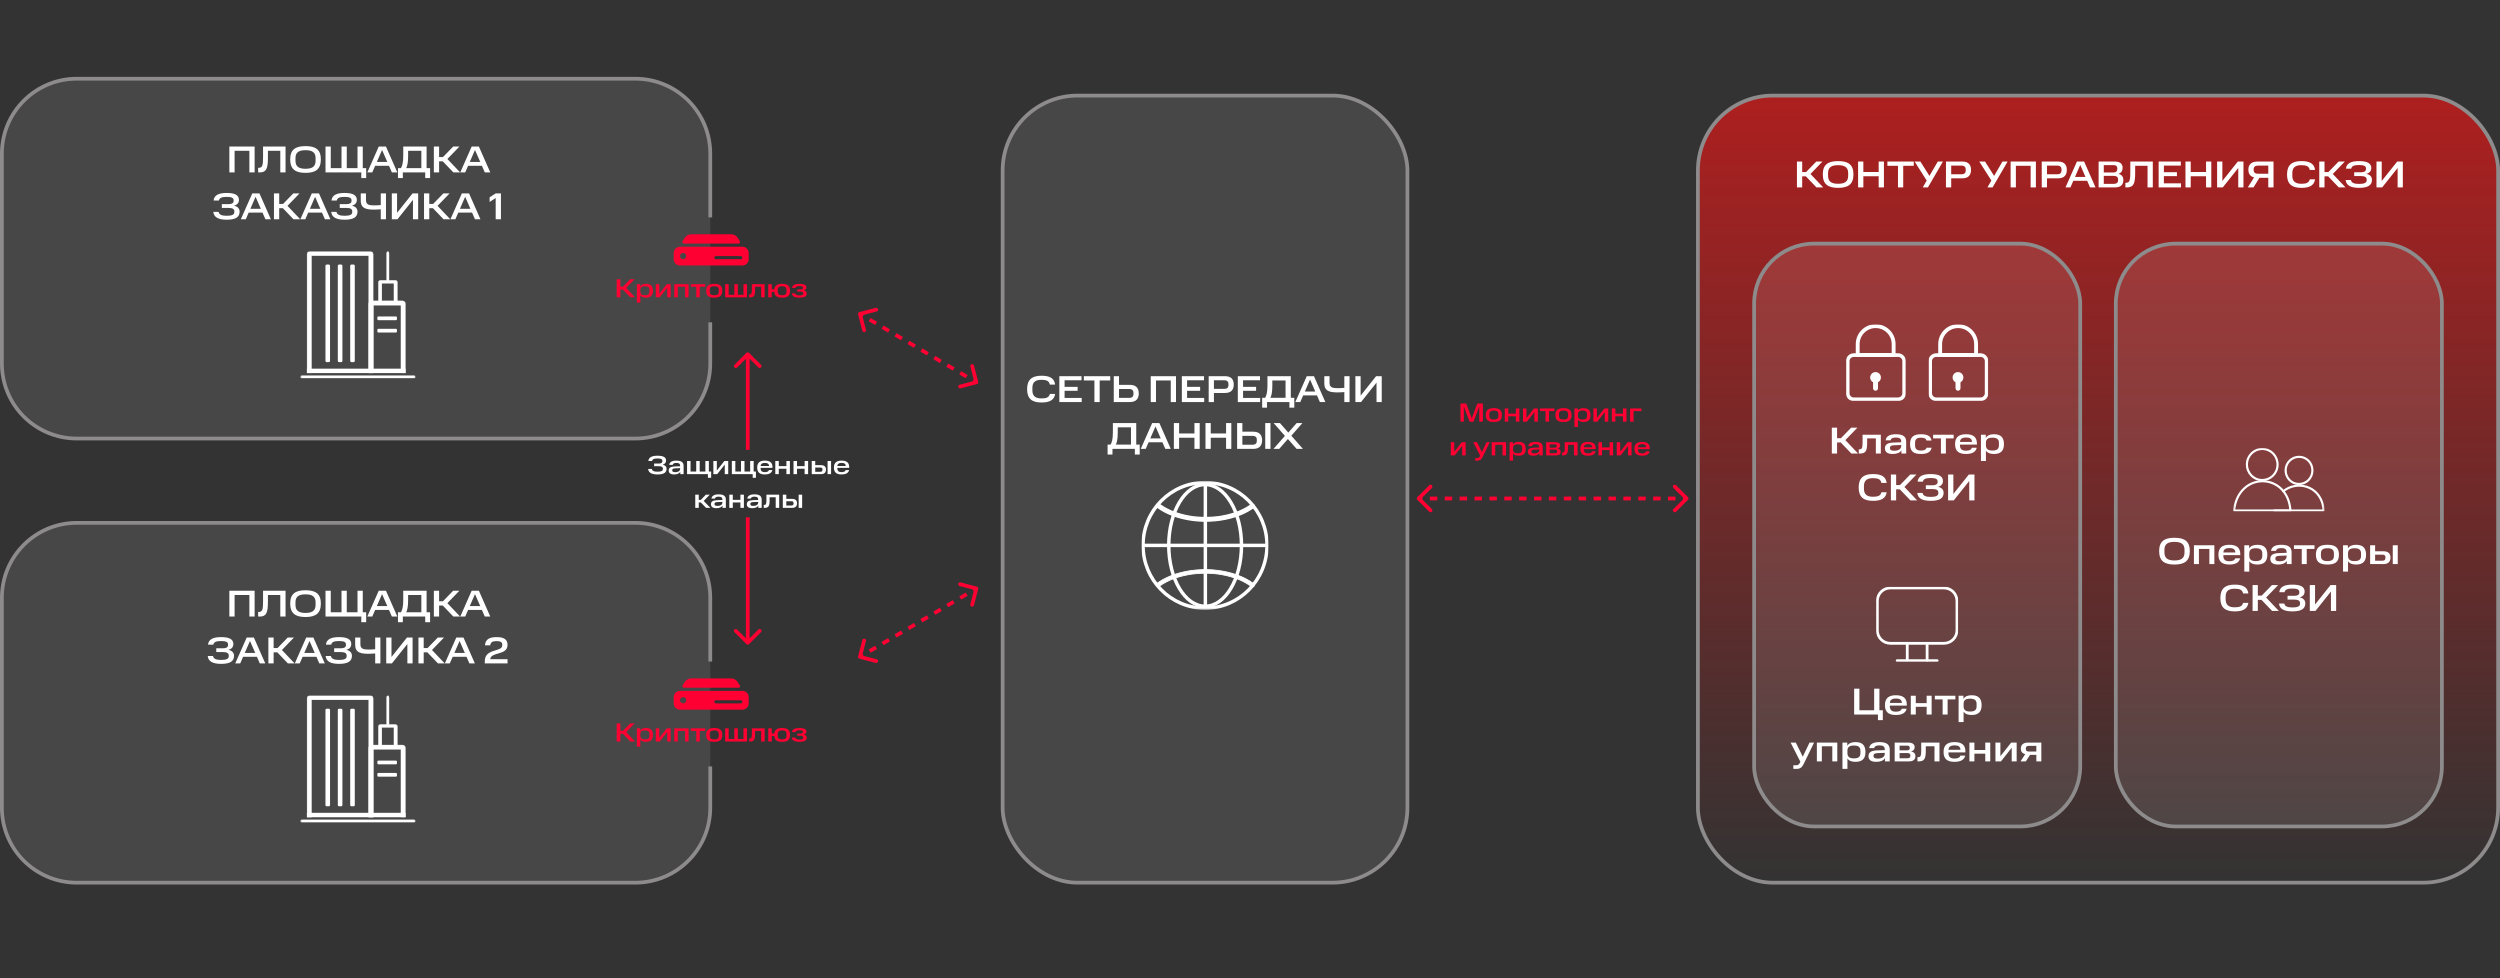 <svg width="1334" height="522" viewBox="0 0 1334 522" fill="none" xmlns="http://www.w3.org/2000/svg">
<rect x="0" y="0" width="1334" height="522" fill="#333333" stroke="none"/>
<rect x="1" y="279" width="378" height="192" rx="40" fill="white" fill-opacity="0.1"/>
<path d="M122.384 315.2H135.864V329H133.064V317.48H125.184V329H122.384V315.2ZM137.746 326.54H138.166C140.066 326.54 140.366 325.02 140.366 321V315.2H152.366V329H149.566V317.48H142.966V321C142.966 326.9 142.186 329 138.566 329H137.746V326.54ZM168.39 322.78V321.36C168.39 318.32 166.59 317.14 163.03 317.14C159.45 317.14 157.67 318.32 157.67 321.36V322.78C157.67 325.86 159.45 327.06 163.03 327.06C166.59 327.06 168.39 325.88 168.39 322.78ZM154.85 322.04C154.85 316.8 157.69 314.96 163.03 314.96C168.37 314.96 171.21 316.8 171.21 322.04C171.21 327.36 168.37 329.24 163.03 329.24C157.69 329.24 154.85 327.36 154.85 322.04ZM173.693 315.2H176.493V326.72H182.233V315.2H185.033V326.72H190.773V315.2H193.573V326.72H195.393V332H192.793V329H173.693V315.2ZM202.102 315.2H205.942L212.022 329H209.102L207.562 325.46H200.182L198.642 329H196.002L202.102 315.2ZM203.862 317.02L201.082 323.4H206.662L203.862 317.02ZM212.353 332V326.72H213.933C214.593 325.72 215.173 323.8 215.173 320.26V315.2H227.633V326.72H229.493V332H226.893V329H214.953V332H212.353ZM224.833 317.48H217.773V320.26C217.773 323.8 217.293 325.74 216.733 326.72H224.833V317.48ZM241.825 315.2H245.145L238.725 321.84L245.525 329H241.925L236.265 323.1H234.305V329H231.505V315.2H234.305V320.82H236.365L241.825 315.2ZM251.692 315.2H255.532L261.612 329H258.692L257.152 325.46H249.772L248.232 329H245.592L251.692 315.2ZM253.452 317.02L250.672 323.4H256.252L253.452 317.02ZM110.842 350.04H113.662C113.922 351.6 115.442 352.14 118.042 352.14C120.822 352.14 122.062 351.52 122.062 350.2V349.72C122.062 348.56 121.042 347.96 119.142 347.96H115.402V345.92H119.142C120.782 345.92 121.682 345.3 121.682 344.24V343.82C121.682 342.56 120.522 342.06 117.962 342.06C115.582 342.06 114.082 342.5 113.822 344H111.002C111.282 341.1 113.802 339.96 117.962 339.96C122.522 339.96 124.522 341.2 124.522 343.68C124.522 345.28 123.502 346.38 121.842 346.76C123.722 347.12 124.882 348.22 124.882 349.96C124.882 352.82 122.762 354.24 118.042 354.24C113.722 354.24 111.142 353.06 110.842 350.04ZM131.634 340.2H135.474L141.554 354H138.634L137.094 350.46H129.714L128.174 354H125.534L131.634 340.2ZM133.394 342.02L130.614 348.4H136.194L133.394 342.02ZM153.525 340.2H156.845L150.425 346.84L157.225 354H153.625L147.965 348.1H146.005V354H143.205V340.2H146.005V345.82H148.065L153.525 340.2ZM163.391 340.2H167.231L173.311 354H170.391L168.851 350.46H161.471L159.931 354H157.291L163.391 340.2ZM165.151 342.02L162.371 348.4H167.951L165.151 342.02ZM173.752 350.04H176.572C176.832 351.6 178.352 352.14 180.952 352.14C183.732 352.14 184.972 351.52 184.972 350.2V349.72C184.972 348.56 183.952 347.96 182.052 347.96H178.312V345.92H182.052C183.692 345.92 184.592 345.3 184.592 344.24V343.82C184.592 342.56 183.432 342.06 180.872 342.06C178.492 342.06 176.992 342.5 176.732 344H173.912C174.192 341.1 176.712 339.96 180.872 339.96C185.432 339.96 187.432 341.2 187.432 343.68C187.432 345.28 186.412 346.38 184.752 346.76C186.632 347.12 187.792 348.22 187.792 349.96C187.792 352.82 185.672 354.24 180.952 354.24C176.632 354.24 174.052 353.06 173.752 350.04ZM200.2 348.68C199.12 348.78 197.64 348.86 196.32 348.86C191.28 348.84 189.52 347.48 189.52 344.02V340.2H192.3V343.64C192.3 346.12 193.7 346.6 196.64 346.6C197.74 346.6 199.04 346.54 200.2 346.42V340.2H202.98V354H200.2V348.68ZM217.375 343.64L209.115 354H206.095V340.2H208.895V350.56L217.155 340.2H220.155V354H217.375V343.64ZM233.603 340.2H236.923L230.503 346.84L237.303 354H233.703L228.043 348.1H226.083V354H223.283V340.2H226.083V345.82H228.143L233.603 340.2ZM243.47 340.2H247.31L253.39 354H250.47L248.93 350.46H241.55L240.01 354H237.37L243.47 340.2ZM245.23 342.02L242.45 348.4H248.03L245.23 342.02ZM258.68 352.88C258.68 345.68 268 348.18 268 344.32V343.9C268 342.54 266.84 342.1 264.96 342.1C262.8 342.1 261.82 342.62 261.6 344.34H258.78C259.02 341.04 261.3 339.96 264.98 339.96C268.68 339.96 270.82 341.04 270.82 344.08C270.82 349.94 261.96 347.62 261.58 351.76H270.82V354H258.68V352.88Z" fill="white"/>
<g clip-path="url(#clip0_2985_13870)">
<mask id="mask0_2985_13870" style="mask-type:luminance" maskUnits="userSpaceOnUse" x="160" y="370" width="62" height="69">
<path d="M221.803 370.999H160.205V438.999H221.803V370.999Z" fill="white"/>
</mask>
<g mask="url(#mask0_2985_13870)">
<path d="M216.309 435.961H213.949V399.851H199.139V435.961H196.779V399.055C196.779 398.199 197.458 397.55 198.284 397.55H214.804C215.63 397.55 216.309 398.229 216.309 399.055V435.961Z" fill="white"/>
</g>
<mask id="mask1_2985_13870" style="mask-type:luminance" maskUnits="userSpaceOnUse" x="160" y="370" width="62" height="69">
<path d="M221.803 370.999H160.205V438.999H221.803V370.999Z" fill="white"/>
</mask>
<g mask="url(#mask1_2985_13870)">
<path d="M216.309 435.961H213.949V399.851H199.139V435.961H196.779V399.055C196.779 398.199 197.458 397.55 198.284 397.55H214.804C215.63 397.55 216.309 398.229 216.309 399.055V435.961Z" stroke="white" stroke-width="0.178" stroke-miterlimit="10"/>
</g>
<mask id="mask2_2985_13870" style="mask-type:luminance" maskUnits="userSpaceOnUse" x="160" y="370" width="62" height="69">
<path d="M221.803 370.999H160.205V438.999H221.803V370.999Z" fill="white"/>
</mask>
<g mask="url(#mask2_2985_13870)">
<path d="M212.04 399.438H201.922V387.608C201.922 387.018 202.453 386.575 203.102 386.575H210.86C211.509 386.575 212.04 387.047 212.04 387.608V399.438ZM203.751 397.845H210.211V388.139H203.751V397.845Z" fill="white"/>
</g>
<mask id="mask3_2985_13870" style="mask-type:luminance" maskUnits="userSpaceOnUse" x="160" y="370" width="62" height="69">
<path d="M221.803 370.999H160.205V438.999H221.803V370.999Z" fill="white"/>
</mask>
<g mask="url(#mask3_2985_13870)">
<path d="M212.04 399.438H201.922V387.608C201.922 387.018 202.453 386.575 203.102 386.575H210.86C211.509 386.575 212.04 387.047 212.04 387.608V399.438ZM203.751 397.845H210.211V388.139H203.751V397.845Z" stroke="white" stroke-width="0.178" stroke-miterlimit="10"/>
</g>
<mask id="mask4_2985_13870" style="mask-type:luminance" maskUnits="userSpaceOnUse" x="160" y="370" width="62" height="69">
<path d="M221.803 370.999H160.205V438.999H221.803V370.999Z" fill="white"/>
</mask>
<g mask="url(#mask4_2985_13870)">
<path d="M206.961 387.549C206.636 387.549 206.371 387.018 206.371 386.369V372.297C206.371 371.648 206.636 371.117 206.961 371.117C207.286 371.117 207.551 371.648 207.551 372.297V386.34C207.551 387.018 207.286 387.549 206.961 387.549Z" fill="white"/>
</g>
<mask id="mask5_2985_13870" style="mask-type:luminance" maskUnits="userSpaceOnUse" x="160" y="370" width="62" height="69">
<path d="M221.803 370.999H160.205V438.999H221.803V370.999Z" fill="white"/>
</mask>
<g mask="url(#mask5_2985_13870)">
<path d="M206.961 387.549C206.636 387.549 206.371 387.018 206.371 386.369V372.297C206.371 371.648 206.636 371.117 206.961 371.117C207.286 371.117 207.551 371.648 207.551 372.297V386.34C207.551 387.018 207.286 387.549 206.961 387.549Z" stroke="white" stroke-width="0.237" stroke-miterlimit="10"/>
</g>
<mask id="mask6_2985_13870" style="mask-type:luminance" maskUnits="userSpaceOnUse" x="160" y="370" width="62" height="69">
<path d="M221.803 370.999H160.205V438.999H221.803V370.999Z" fill="white"/>
</mask>
<g mask="url(#mask6_2985_13870)">
<path d="M199.125 435.99H196.764V373.448H166.231V435.99H163.871V372.622C163.871 371.796 164.549 371.117 165.375 371.117H197.59C198.417 371.117 199.095 371.796 199.095 372.622V435.99H199.125Z" fill="white"/>
</g>
<mask id="mask7_2985_13870" style="mask-type:luminance" maskUnits="userSpaceOnUse" x="160" y="370" width="62" height="69">
<path d="M221.803 370.999H160.205V438.999H221.803V370.999Z" fill="white"/>
</mask>
<g mask="url(#mask7_2985_13870)">
<path d="M199.125 435.99H196.764V373.448H166.231V435.99H163.871V372.622C163.871 371.796 164.549 371.117 165.375 371.117H197.59C198.416 371.117 199.095 371.796 199.095 372.622V435.99H199.125Z" stroke="white" stroke-width="0.178" stroke-miterlimit="10"/>
</g>
<mask id="mask8_2985_13870" style="mask-type:luminance" maskUnits="userSpaceOnUse" x="160" y="370" width="62" height="69">
<path d="M221.803 370.999H160.205V438.999H221.803V370.999Z" fill="white"/>
</mask>
<g mask="url(#mask8_2985_13870)">
<path d="M216.405 433.718H163.775V436.078H216.405V433.718Z" fill="white"/>
</g>
<mask id="mask9_2985_13870" style="mask-type:luminance" maskUnits="userSpaceOnUse" x="160" y="370" width="62" height="69">
<path d="M221.803 370.999H160.205V438.999H221.803V370.999Z" fill="white"/>
</mask>
<g mask="url(#mask9_2985_13870)">
<path d="M161.031 438.173H220.977" stroke="white" stroke-width="1.657" stroke-miterlimit="10" stroke-linecap="round" stroke-linejoin="round"/>
</g>
<mask id="mask10_2985_13870" style="mask-type:luminance" maskUnits="userSpaceOnUse" x="160" y="370" width="62" height="69">
<path d="M221.803 370.999H160.205V438.999H221.803V370.999Z" fill="white"/>
</mask>
<g mask="url(#mask10_2985_13870)">
<path d="M175.436 430.238H174.344C173.961 430.238 173.666 429.943 173.666 429.559V378.847C173.666 378.463 173.961 378.168 174.344 378.168H175.436C175.819 378.168 176.114 378.463 176.114 378.847V429.559C176.114 429.943 175.819 430.238 175.436 430.238Z" fill="white"/>
</g>
<mask id="mask11_2985_13870" style="mask-type:luminance" maskUnits="userSpaceOnUse" x="160" y="370" width="62" height="69">
<path d="M221.803 370.999H160.205V438.999H221.803V370.999Z" fill="white"/>
</mask>
<g mask="url(#mask11_2985_13870)">
<path d="M182.028 430.238H180.936C180.552 430.238 180.257 429.943 180.257 429.559V378.847C180.257 378.463 180.552 378.168 180.936 378.168H182.028C182.411 378.168 182.706 378.463 182.706 378.847V429.559C182.706 429.943 182.411 430.238 182.028 430.238Z" fill="white"/>
</g>
<mask id="mask12_2985_13870" style="mask-type:luminance" maskUnits="userSpaceOnUse" x="160" y="370" width="62" height="69">
<path d="M221.803 370.999H160.205V438.999H221.803V370.999Z" fill="white"/>
</mask>
<g mask="url(#mask12_2985_13870)">
<path d="M188.641 430.238H187.549C187.166 430.238 186.871 429.943 186.871 429.559V378.847C186.871 378.463 187.166 378.168 187.549 378.168H188.641C189.024 378.168 189.319 378.463 189.319 378.847V429.559C189.319 429.943 189.024 430.238 188.641 430.238Z" fill="white"/>
</g>
<mask id="mask13_2985_13870" style="mask-type:luminance" maskUnits="userSpaceOnUse" x="160" y="370" width="62" height="69">
<path d="M221.803 370.999H160.205V438.999H221.803V370.999Z" fill="white"/>
</mask>
<g mask="url(#mask13_2985_13870)">
<path d="M201.365 407.315V406.4C201.365 406.105 201.601 405.869 201.896 405.869H211.277C211.572 405.869 211.808 406.105 211.808 406.4V407.315C211.808 407.61 211.572 407.846 211.277 407.846H201.896C201.601 407.846 201.365 407.61 201.365 407.315Z" fill="white"/>
</g>
<mask id="mask14_2985_13870" style="mask-type:luminance" maskUnits="userSpaceOnUse" x="160" y="370" width="62" height="69">
<path d="M221.803 370.999H160.205V438.999H221.803V370.999Z" fill="white"/>
</mask>
<g mask="url(#mask14_2985_13870)">
<path d="M201.365 413.893V412.979C201.365 412.684 201.601 412.448 201.896 412.448H211.277C211.572 412.448 211.808 412.684 211.808 412.979V413.893C211.808 414.188 211.572 414.424 211.277 414.424H201.896C201.601 414.424 201.365 414.188 201.365 413.893Z" fill="white"/>
</g>
</g>
<g clip-path="url(#clip1_2985_13870)">
<path fill-rule="evenodd" clip-rule="evenodd" d="M364.94 366.991H394.075C394.377 366.991 394.656 366.829 394.795 366.573C394.934 366.318 394.934 365.993 394.772 365.738L393.681 363.973C392.914 362.743 391.591 362 390.152 362H368.863C367.424 362 366.101 362.743 365.335 363.95L364.243 365.714C364.081 365.97 364.058 366.295 364.22 366.573C364.36 366.829 364.638 366.991 364.94 366.991Z" fill="#FF0032"/>
<path fill-rule="evenodd" clip-rule="evenodd" d="M395.321 375.326H381.996C381.531 375.326 381.16 374.954 381.16 374.49C381.16 374.026 381.531 373.654 381.996 373.654H395.321C395.786 373.654 396.157 374.026 396.157 374.49C396.157 374.954 395.786 375.326 395.321 375.326ZM364.515 375.326C363.609 375.326 362.843 374.583 362.843 373.654C362.843 372.749 363.586 371.983 364.515 371.983C365.42 371.983 366.186 372.726 366.186 373.654C366.186 374.56 365.42 375.326 364.515 375.326ZM396.157 368.663H362.843C360.986 368.663 359.5 370.149 359.5 372.006V375.349C359.5 377.183 360.986 378.669 362.843 378.669H396.157C397.991 378.669 399.5 377.183 399.5 375.349V372.006C399.5 370.149 397.991 368.663 396.157 368.663Z" fill="#FF0032"/>
</g>
<path d="M336.294 386.008H338.618L334.124 390.656L338.884 395.668H336.364L332.402 391.538H331.03V395.668H329.07V386.008H331.03V389.942H332.472L336.294 386.008ZM339.826 388.64H341.632V389.83C342.206 388.878 343.242 388.458 344.712 388.458C347.064 388.458 348.422 389.508 348.422 392.154C348.422 394.786 347.078 395.836 344.712 395.836C343.284 395.836 342.276 395.458 341.688 394.59V398.468H339.826V388.64ZM346.546 392.588V391.692C346.546 390.25 345.692 389.746 344.11 389.746C342.542 389.746 341.73 390.236 341.688 391.594V392.588C341.688 394.002 342.528 394.548 344.11 394.548C345.692 394.548 346.546 394.058 346.546 392.588ZM349.944 388.64H351.792V393.736L355.824 388.64H357.868V395.668H356.02V390.572L352.002 395.668H349.944V388.64ZM359.801 388.64H367.431V395.668H365.569V390.012H361.663V395.668H359.801V388.64ZM371.528 390.012H368.616V388.64H376.288V390.012H373.39V395.668H371.528V390.012ZM383.547 392.56V391.706C383.547 390.264 382.721 389.746 381.125 389.746C379.515 389.746 378.689 390.264 378.689 391.706V392.574C378.689 394.016 379.515 394.548 381.125 394.548C382.721 394.548 383.547 394.016 383.547 392.56ZM376.813 392.154C376.813 389.396 378.325 388.458 381.125 388.458C383.925 388.458 385.423 389.396 385.423 392.154C385.423 394.94 383.925 395.836 381.125 395.836C378.325 395.836 376.813 394.94 376.813 392.154ZM386.953 388.64H388.815V394.296H391.839V388.64H393.701V394.296H396.725V388.64H398.587V395.668H386.953V388.64ZM399.788 395.668V394.114H399.984C400.908 394.114 401.202 393.694 401.202 391.692V388.64H408.02V395.668H406.158V390.012H402.91V391.734C402.91 394.828 402.266 395.668 400.18 395.668H399.788ZM409.949 388.64H411.811V391.398H413.155C413.421 389.2 414.891 388.458 417.341 388.458C420.057 388.458 421.555 389.368 421.555 392.154C421.555 394.954 420.057 395.836 417.341 395.836C414.821 395.836 413.337 395.08 413.141 392.742H411.811V395.668H409.949V388.64ZM419.679 392.588V391.72C419.679 390.222 418.853 389.746 417.341 389.746C415.815 389.746 414.989 390.222 414.989 391.72V392.588C414.989 394.072 415.815 394.548 417.341 394.548C418.853 394.548 419.679 394.072 419.679 392.588ZM422.528 393.554H424.404C424.502 394.338 425.272 394.646 426.574 394.646C427.988 394.646 428.59 394.38 428.59 393.68V393.484C428.59 392.882 428.086 392.588 426.994 392.588H425.412V391.454H426.938C428.002 391.454 428.422 391.202 428.422 390.642V390.46C428.422 389.886 427.904 389.662 426.588 389.662C425.258 389.662 424.614 389.956 424.488 390.642H422.612C422.766 389.06 424.32 388.458 426.574 388.458C428.954 388.458 430.284 389.046 430.284 390.404C430.284 391.104 429.948 391.678 428.828 391.93C429.92 392.168 430.466 392.784 430.466 393.638C430.466 395.15 429.206 395.836 426.574 395.836C424.11 395.836 422.682 395.192 422.528 393.554Z" fill="#FF0032"/>
<path d="M379 353V319C379 296.909 361.091 279 339 279H41C18.909 279 1 296.909 1 319V431C1 453.091 18.909 471 41 471H339C361.091 471 379 453.091 379 431V409" stroke="#8D8B8B" stroke-width="2"/>
<rect x="1" y="42" width="378" height="192" rx="40" fill="white" fill-opacity="0.1"/>
<path d="M122.384 78.2L135.864 78.2V92H133.064V80.48L125.184 80.48V92H122.384V78.2ZM137.746 89.54H138.166C140.066 89.54 140.366 88.02 140.366 84V78.2H152.366V92H149.566V80.48H142.966V84C142.966 89.9 142.186 92 138.566 92H137.746V89.54ZM168.39 85.78V84.36C168.39 81.32 166.59 80.14 163.03 80.14C159.45 80.14 157.67 81.32 157.67 84.36V85.78C157.67 88.86 159.45 90.06 163.03 90.06C166.59 90.06 168.39 88.88 168.39 85.78ZM154.85 85.04C154.85 79.8 157.69 77.96 163.03 77.96C168.37 77.96 171.21 79.8 171.21 85.04C171.21 90.36 168.37 92.24 163.03 92.24C157.69 92.24 154.85 90.36 154.85 85.04ZM173.693 78.2H176.493V89.72H182.233V78.2H185.033V89.72H190.773V78.2H193.573V89.72H195.393V95H192.793V92H173.693V78.2ZM202.102 78.2H205.942L212.022 92H209.102L207.562 88.46H200.182L198.642 92H196.002L202.102 78.2ZM203.862 80.02L201.082 86.4H206.662L203.862 80.02ZM212.353 95V89.72H213.933C214.593 88.72 215.173 86.8 215.173 83.26V78.2H227.633V89.72H229.493V95H226.893V92H214.953V95H212.353ZM224.833 80.48H217.773V83.26C217.773 86.8 217.293 88.74 216.733 89.72H224.833V80.48ZM241.825 78.2H245.145L238.725 84.84L245.525 92H241.925L236.265 86.1H234.305V92H231.505V78.2H234.305V83.82H236.365L241.825 78.2ZM251.692 78.2H255.532L261.612 92H258.692L257.152 88.46H249.772L248.232 92H245.592L251.692 78.2ZM253.452 80.02L250.672 86.4H256.252L253.452 80.02ZM113.82 113.04H116.64C116.9 114.6 118.42 115.14 121.02 115.14C123.8 115.14 125.04 114.52 125.04 113.2V112.72C125.04 111.56 124.02 110.96 122.12 110.96H118.38V108.92H122.12C123.76 108.92 124.66 108.3 124.66 107.24V106.82C124.66 105.56 123.5 105.06 120.94 105.06C118.56 105.06 117.06 105.5 116.8 107H113.98C114.26 104.1 116.78 102.96 120.94 102.96C125.5 102.96 127.5 104.2 127.5 106.68C127.5 108.28 126.48 109.38 124.82 109.76C126.7 110.12 127.86 111.22 127.86 112.96C127.86 115.82 125.74 117.24 121.02 117.24C116.7 117.24 114.12 116.06 113.82 113.04ZM134.612 103.2L138.452 103.2L144.532 117H141.612L140.072 113.46H132.692L131.152 117H128.512L134.612 103.2ZM136.372 105.02L133.592 111.4H139.172L136.372 105.02ZM156.503 103.2H159.823L153.403 109.84L160.203 117H156.603L150.943 111.1H148.983V117L146.183 117V103.2H148.983V108.82H151.043L156.503 103.2ZM166.37 103.2H170.21L176.29 117H173.37L171.83 113.46H164.45L162.91 117H160.27L166.37 103.2ZM168.13 105.02L165.35 111.4H170.93L168.13 105.02ZM176.73 113.04H179.55C179.81 114.6 181.33 115.14 183.93 115.14C186.71 115.14 187.95 114.52 187.95 113.2V112.72C187.95 111.56 186.93 110.96 185.03 110.96H181.29V108.92H185.03C186.67 108.92 187.57 108.3 187.57 107.24V106.82C187.57 105.56 186.41 105.06 183.85 105.06C181.47 105.06 179.97 105.5 179.71 107H176.89C177.17 104.1 179.69 102.96 183.85 102.96C188.41 102.96 190.41 104.2 190.41 106.68C190.41 108.28 189.39 109.38 187.73 109.76C189.61 110.12 190.77 111.22 190.77 112.96C190.77 115.82 188.65 117.24 183.93 117.24C179.61 117.24 177.03 116.06 176.73 113.04ZM203.178 111.68C202.098 111.78 200.618 111.86 199.298 111.86C194.258 111.84 192.498 110.48 192.498 107.02V103.2H195.278V106.64C195.278 109.12 196.678 109.6 199.618 109.6C200.718 109.6 202.018 109.54 203.178 109.42V103.2L205.958 103.2V117H203.178V111.68ZM220.354 106.64L212.094 117H209.074V103.2H211.874V113.56L220.134 103.2H223.134V117H220.354V106.64ZM236.581 103.2H239.901L233.481 109.84L240.281 117H236.681L231.021 111.1H229.061V117H226.261V103.2H229.061V108.82H231.121L236.581 103.2ZM246.448 103.2H250.288L256.368 117H253.448L251.908 113.46H244.528L242.988 117H240.348L246.448 103.2ZM248.208 105.02L245.428 111.4H251.008L248.208 105.02ZM261.258 105.28L264.498 103.2H267.298V117H264.498V105.66L261.258 107.78V105.28Z" fill="white"/>
<g clip-path="url(#clip2_2985_13870)">
<mask id="mask15_2985_13870" style="mask-type:luminance" maskUnits="userSpaceOnUse" x="160" y="133" width="62" height="69">
<path d="M221.803 133.999H160.205V201.999H221.803V133.999Z" fill="white"/>
</mask>
<g mask="url(#mask15_2985_13870)">
<path d="M216.309 198.961H213.949V162.851H199.139V198.961H196.779V162.055C196.779 161.199 197.458 160.55 198.284 160.55H214.804C215.63 160.55 216.309 161.229 216.309 162.055V198.961Z" fill="white"/>
</g>
<mask id="mask16_2985_13870" style="mask-type:luminance" maskUnits="userSpaceOnUse" x="160" y="133" width="62" height="69">
<path d="M221.803 133.999H160.205V201.999H221.803V133.999Z" fill="white"/>
</mask>
<g mask="url(#mask16_2985_13870)">
<path d="M216.309 198.961H213.949V162.851H199.139V198.961H196.779V162.055C196.779 161.199 197.458 160.55 198.284 160.55H214.804C215.63 160.55 216.309 161.229 216.309 162.055V198.961Z" stroke="white" stroke-width="0.178" stroke-miterlimit="10"/>
</g>
<mask id="mask17_2985_13870" style="mask-type:luminance" maskUnits="userSpaceOnUse" x="160" y="133" width="62" height="69">
<path d="M221.803 133.999H160.205V201.999H221.803V133.999Z" fill="white"/>
</mask>
<g mask="url(#mask17_2985_13870)">
<path d="M212.04 162.438H201.922V150.608C201.922 150.018 202.453 149.575 203.102 149.575H210.86C211.509 149.575 212.04 150.047 212.04 150.608V162.438ZM203.751 160.845H210.211V151.139H203.751V160.845Z" fill="white"/>
</g>
<mask id="mask18_2985_13870" style="mask-type:luminance" maskUnits="userSpaceOnUse" x="160" y="133" width="62" height="69">
<path d="M221.803 133.999H160.205V201.999H221.803V133.999Z" fill="white"/>
</mask>
<g mask="url(#mask18_2985_13870)">
<path d="M212.04 162.438H201.922V150.608C201.922 150.018 202.453 149.575 203.102 149.575H210.86C211.509 149.575 212.04 150.047 212.04 150.608V162.438ZM203.751 160.845H210.211V151.139H203.751V160.845Z" stroke="white" stroke-width="0.178" stroke-miterlimit="10"/>
</g>
<mask id="mask19_2985_13870" style="mask-type:luminance" maskUnits="userSpaceOnUse" x="160" y="133" width="62" height="69">
<path d="M221.803 133.999H160.205V201.999H221.803V133.999Z" fill="white"/>
</mask>
<g mask="url(#mask19_2985_13870)">
<path d="M206.961 150.549C206.636 150.549 206.371 150.018 206.371 149.369V135.297C206.371 134.648 206.636 134.117 206.961 134.117C207.286 134.117 207.551 134.648 207.551 135.297V149.34C207.551 150.018 207.286 150.549 206.961 150.549Z" fill="white"/>
</g>
<mask id="mask20_2985_13870" style="mask-type:luminance" maskUnits="userSpaceOnUse" x="160" y="133" width="62" height="69">
<path d="M221.803 133.999H160.205V201.999H221.803V133.999Z" fill="white"/>
</mask>
<g mask="url(#mask20_2985_13870)">
<path d="M206.961 150.549C206.636 150.549 206.371 150.018 206.371 149.369V135.297C206.371 134.648 206.636 134.117 206.961 134.117C207.286 134.117 207.551 134.648 207.551 135.297V149.34C207.551 150.018 207.286 150.549 206.961 150.549Z" stroke="white" stroke-width="0.237" stroke-miterlimit="10"/>
</g>
<mask id="mask21_2985_13870" style="mask-type:luminance" maskUnits="userSpaceOnUse" x="160" y="133" width="62" height="69">
<path d="M221.803 133.999H160.205V201.999H221.803V133.999Z" fill="white"/>
</mask>
<g mask="url(#mask21_2985_13870)">
<path d="M199.125 198.99H196.764V136.448H166.231V198.99H163.871V135.622C163.871 134.796 164.549 134.117 165.375 134.117H197.59C198.417 134.117 199.095 134.796 199.095 135.622V198.99H199.125Z" fill="white"/>
</g>
<mask id="mask22_2985_13870" style="mask-type:luminance" maskUnits="userSpaceOnUse" x="160" y="133" width="62" height="69">
<path d="M221.803 133.999H160.205V201.999H221.803V133.999Z" fill="white"/>
</mask>
<g mask="url(#mask22_2985_13870)">
<path d="M199.125 198.99H196.764V136.448H166.231V198.99H163.871V135.622C163.871 134.796 164.549 134.117 165.375 134.117H197.59C198.416 134.117 199.095 134.796 199.095 135.622V198.99H199.125Z" stroke="white" stroke-width="0.178" stroke-miterlimit="10"/>
</g>
<mask id="mask23_2985_13870" style="mask-type:luminance" maskUnits="userSpaceOnUse" x="160" y="133" width="62" height="69">
<path d="M221.803 133.999H160.205V201.999H221.803V133.999Z" fill="white"/>
</mask>
<g mask="url(#mask23_2985_13870)">
<path d="M216.405 196.718H163.775V199.078H216.405V196.718Z" fill="white"/>
</g>
<mask id="mask24_2985_13870" style="mask-type:luminance" maskUnits="userSpaceOnUse" x="160" y="133" width="62" height="69">
<path d="M221.803 133.999H160.205V201.999H221.803V133.999Z" fill="white"/>
</mask>
<g mask="url(#mask24_2985_13870)">
<path d="M161.031 201.173H220.977" stroke="white" stroke-width="1.657" stroke-miterlimit="10" stroke-linecap="round" stroke-linejoin="round"/>
</g>
<mask id="mask25_2985_13870" style="mask-type:luminance" maskUnits="userSpaceOnUse" x="160" y="133" width="62" height="69">
<path d="M221.803 133.999H160.205V201.999H221.803V133.999Z" fill="white"/>
</mask>
<g mask="url(#mask25_2985_13870)">
<path d="M175.436 193.238H174.344C173.961 193.238 173.666 192.943 173.666 192.559V141.847C173.666 141.463 173.961 141.168 174.344 141.168H175.436C175.819 141.168 176.114 141.463 176.114 141.847V192.559C176.114 192.943 175.819 193.238 175.436 193.238Z" fill="white"/>
</g>
<mask id="mask26_2985_13870" style="mask-type:luminance" maskUnits="userSpaceOnUse" x="160" y="133" width="62" height="69">
<path d="M221.803 133.999H160.205V201.999H221.803V133.999Z" fill="white"/>
</mask>
<g mask="url(#mask26_2985_13870)">
<path d="M182.028 193.238H180.936C180.552 193.238 180.257 192.943 180.257 192.559V141.847C180.257 141.463 180.552 141.168 180.936 141.168H182.028C182.411 141.168 182.706 141.463 182.706 141.847V192.559C182.706 192.943 182.411 193.238 182.028 193.238Z" fill="white"/>
</g>
<mask id="mask27_2985_13870" style="mask-type:luminance" maskUnits="userSpaceOnUse" x="160" y="133" width="62" height="69">
<path d="M221.803 133.999H160.205V201.999H221.803V133.999Z" fill="white"/>
</mask>
<g mask="url(#mask27_2985_13870)">
<path d="M188.641 193.238H187.549C187.166 193.238 186.871 192.943 186.871 192.559V141.847C186.871 141.463 187.166 141.168 187.549 141.168H188.641C189.024 141.168 189.319 141.463 189.319 141.847V192.559C189.319 192.943 189.024 193.238 188.641 193.238Z" fill="white"/>
</g>
<mask id="mask28_2985_13870" style="mask-type:luminance" maskUnits="userSpaceOnUse" x="160" y="133" width="62" height="69">
<path d="M221.803 133.999H160.205V201.999H221.803V133.999Z" fill="white"/>
</mask>
<g mask="url(#mask28_2985_13870)">
<path d="M201.365 170.315V169.4C201.365 169.105 201.601 168.869 201.896 168.869H211.277C211.572 168.869 211.808 169.105 211.808 169.4V170.315C211.808 170.61 211.572 170.846 211.277 170.846H201.896C201.601 170.846 201.365 170.61 201.365 170.315Z" fill="white"/>
</g>
<mask id="mask29_2985_13870" style="mask-type:luminance" maskUnits="userSpaceOnUse" x="160" y="133" width="62" height="69">
<path d="M221.803 133.999H160.205V201.999H221.803V133.999Z" fill="white"/>
</mask>
<g mask="url(#mask29_2985_13870)">
<path d="M201.365 176.893V175.979C201.365 175.684 201.601 175.448 201.896 175.448H211.277C211.572 175.448 211.808 175.684 211.808 175.979V176.893C211.808 177.188 211.572 177.424 211.277 177.424H201.896C201.601 177.424 201.365 177.188 201.365 176.893Z" fill="white"/>
</g>
</g>
<g clip-path="url(#clip3_2985_13870)">
<path fill-rule="evenodd" clip-rule="evenodd" d="M364.94 129.991H394.075C394.377 129.991 394.656 129.829 394.795 129.573C394.934 129.318 394.934 128.993 394.772 128.738L393.681 126.973C392.914 125.743 391.591 125 390.152 125H368.863C367.424 125 366.101 125.743 365.335 126.95L364.243 128.714C364.081 128.97 364.058 129.295 364.22 129.573C364.36 129.829 364.638 129.991 364.94 129.991Z" fill="#FF0032"/>
<path fill-rule="evenodd" clip-rule="evenodd" d="M395.321 138.326H381.996C381.531 138.326 381.16 137.954 381.16 137.49C381.16 137.026 381.531 136.654 381.996 136.654H395.321C395.786 136.654 396.157 137.026 396.157 137.49C396.157 137.954 395.786 138.326 395.321 138.326ZM364.515 138.326C363.609 138.326 362.843 137.583 362.843 136.654C362.843 135.749 363.586 134.983 364.515 134.983C365.42 134.983 366.186 135.726 366.186 136.654C366.186 137.56 365.42 138.326 364.515 138.326ZM396.157 131.663H362.843C360.986 131.663 359.5 133.149 359.5 135.006V138.349C359.5 140.183 360.986 141.669 362.843 141.669H396.157C397.991 141.669 399.5 140.183 399.5 138.349V135.006C399.5 133.149 397.991 131.663 396.157 131.663Z" fill="#FF0032"/>
</g>
<path d="M336.294 149.008H338.618L334.124 153.656L338.884 158.668H336.364L332.402 154.538H331.03V158.668H329.07V149.008H331.03V152.942H332.472L336.294 149.008ZM339.826 151.64H341.632V152.83C342.206 151.878 343.242 151.458 344.712 151.458C347.064 151.458 348.422 152.508 348.422 155.154C348.422 157.786 347.078 158.836 344.712 158.836C343.284 158.836 342.276 158.458 341.688 157.59V161.468H339.826V151.64ZM346.546 155.588V154.692C346.546 153.25 345.692 152.746 344.11 152.746C342.542 152.746 341.73 153.236 341.688 154.594V155.588C341.688 157.002 342.528 157.548 344.11 157.548C345.692 157.548 346.546 157.058 346.546 155.588ZM349.944 151.64H351.792V156.736L355.824 151.64H357.868V158.668H356.02V153.572L352.002 158.668H349.944V151.64ZM359.801 151.64H367.431V158.668H365.569V153.012H361.663V158.668H359.801V151.64ZM371.528 153.012H368.616V151.64H376.288V153.012H373.39V158.668H371.528V153.012ZM383.547 155.56V154.706C383.547 153.264 382.721 152.746 381.125 152.746C379.515 152.746 378.689 153.264 378.689 154.706V155.574C378.689 157.016 379.515 157.548 381.125 157.548C382.721 157.548 383.547 157.016 383.547 155.56ZM376.813 155.154C376.813 152.396 378.325 151.458 381.125 151.458C383.925 151.458 385.423 152.396 385.423 155.154C385.423 157.94 383.925 158.836 381.125 158.836C378.325 158.836 376.813 157.94 376.813 155.154ZM386.953 151.64H388.815V157.296H391.839V151.64H393.701V157.296H396.725V151.64H398.587V158.668H386.953V151.64ZM399.788 158.668V157.114H399.984C400.908 157.114 401.202 156.694 401.202 154.692V151.64H408.02V158.668H406.158V153.012H402.91V154.734C402.91 157.828 402.266 158.668 400.18 158.668H399.788ZM409.949 151.64H411.811V154.398H413.155C413.421 152.2 414.891 151.458 417.341 151.458C420.057 151.458 421.555 152.368 421.555 155.154C421.555 157.954 420.057 158.836 417.341 158.836C414.821 158.836 413.337 158.08 413.141 155.742H411.811V158.668H409.949V151.64ZM419.679 155.588V154.72C419.679 153.222 418.853 152.746 417.341 152.746C415.815 152.746 414.989 153.222 414.989 154.72V155.588C414.989 157.072 415.815 157.548 417.341 157.548C418.853 157.548 419.679 157.072 419.679 155.588ZM422.528 156.554H424.404C424.502 157.338 425.272 157.646 426.574 157.646C427.988 157.646 428.59 157.38 428.59 156.68V156.484C428.59 155.882 428.086 155.588 426.994 155.588H425.412V154.454H426.938C428.002 154.454 428.422 154.202 428.422 153.642V153.46C428.422 152.886 427.904 152.662 426.588 152.662C425.258 152.662 424.614 152.956 424.488 153.642H422.612C422.766 152.06 424.32 151.458 426.574 151.458C428.954 151.458 430.284 152.046 430.284 153.404C430.284 154.104 429.948 154.678 428.828 154.93C429.92 155.168 430.466 155.784 430.466 156.638C430.466 158.15 429.206 158.836 426.574 158.836C424.11 158.836 422.682 158.192 422.528 156.554Z" fill="#FF0032"/>
<path d="M379 116V82C379 59.909 361.091 42 339 42H41C18.909 42 1 59.909 1 82V194C1 216.091 18.909 234 41 234H339C361.091 234 379 216.091 379 194V172" stroke="#8D8B8B" stroke-width="2"/>
<path d="M345.85 250.228H347.824C348.006 251.32 349.07 251.698 350.89 251.698C352.836 251.698 353.704 251.264 353.704 250.34V250.004C353.704 249.192 352.99 248.772 351.66 248.772H349.042V247.344H351.66C352.808 247.344 353.438 246.91 353.438 246.168V245.874C353.438 244.992 352.626 244.642 350.834 244.642C349.168 244.642 348.118 244.95 347.936 246H345.962C346.158 243.97 347.922 243.172 350.834 243.172C354.026 243.172 355.426 244.04 355.426 245.776C355.426 246.896 354.712 247.666 353.55 247.932C354.866 248.184 355.678 248.954 355.678 250.172C355.678 252.174 354.194 253.168 350.89 253.168C347.866 253.168 346.06 252.342 345.85 250.228ZM356.83 251.068C356.83 249.738 357.656 248.996 359.882 248.898L362.92 248.786V248.562C362.92 247.442 362.276 247.022 360.946 247.022C359.77 247.022 359.126 247.302 358.944 248.058H357.082C357.306 246.56 358.538 245.79 360.932 245.79C363.508 245.79 364.768 246.644 364.768 248.562V253H362.99V251.796C362.458 252.664 361.352 253.168 359.742 253.168C357.684 253.168 356.83 252.37 356.83 251.068ZM360.302 251.95C361.772 251.95 362.92 251.432 362.92 250.088V249.808L360.288 249.906C359.196 249.962 358.706 250.2 358.706 250.872V250.998C358.706 251.642 359.182 251.95 360.302 251.95ZM366.614 245.972H368.476V251.628H371.5V245.972H373.362V251.628H376.386V245.972H378.248V251.628H379.466V254.96H377.744V253H366.614V245.972ZM380.655 245.972H382.503V251.068L386.535 245.972H388.579V253H386.731V247.904L382.713 253H380.655V245.972ZM390.513 245.972H392.375V251.628H395.399V245.972H397.261V251.628H400.285V245.972H402.147V251.628H403.365V254.96H401.643V253H390.513V245.972ZM404.039 249.486C404.039 246.868 405.495 245.79 408.113 245.79C410.717 245.79 412.201 246.77 412.201 249.262V249.654H405.873V249.934C405.873 251.334 406.643 251.936 408.113 251.936C409.373 251.936 410.073 251.6 410.311 250.844H412.145C411.753 252.454 410.367 253.168 408.113 253.168C405.495 253.168 404.039 252.146 404.039 249.486ZM408.113 247.008C406.797 247.008 405.943 247.47 405.873 248.66H410.367C410.311 247.47 409.583 247.008 408.113 247.008ZM413.7 245.972H415.562V248.744H419.622V245.972H421.484V253H419.622V250.116H415.562V253H413.7V245.972ZM423.421 245.972H425.283V248.744H429.343V245.972H431.205V253H429.343V250.116H425.283V253H423.421V245.972ZM433.142 253V245.972H435.004V248.212L438.126 248.212C439.862 248.212 440.744 249.038 440.744 250.564C440.744 252.132 439.862 253 438.126 253L433.142 253ZM438.868 250.718V250.396C438.868 249.808 438.518 249.472 437.72 249.472L435.004 249.472V251.74L437.72 251.74C438.518 251.74 438.868 251.362 438.868 250.718ZM441.598 245.972H443.46V253H441.598V245.972ZM444.972 249.486C444.972 246.868 446.428 245.79 449.046 245.79C451.65 245.79 453.134 246.77 453.134 249.262V249.654H446.806V249.934C446.806 251.334 447.576 251.936 449.046 251.936C450.306 251.936 451.006 251.6 451.244 250.844H453.078C452.686 252.454 451.3 253.168 449.046 253.168C446.428 253.168 444.972 252.146 444.972 249.486ZM449.046 247.008C447.73 247.008 446.876 247.47 446.806 248.66H451.3C451.244 247.47 450.516 247.008 449.046 247.008ZM376.631 263.972H378.731L375.497 267.318L379.095 271H376.771L373.971 268.13H372.851V271H370.989V263.972H372.851V266.758H373.929L376.631 263.972ZM379.375 269.068C379.375 267.738 380.201 266.996 382.427 266.898L385.465 266.786V266.562C385.465 265.442 384.821 265.022 383.491 265.022C382.315 265.022 381.671 265.302 381.489 266.058H379.627C379.851 264.56 381.083 263.79 383.477 263.79C386.053 263.79 387.313 264.644 387.313 266.562V271H385.535V269.796C385.003 270.664 383.897 271.168 382.287 271.168C380.229 271.168 379.375 270.37 379.375 269.068ZM382.847 269.95C384.317 269.95 385.465 269.432 385.465 268.088V267.808L382.833 267.906C381.741 267.962 381.251 268.2 381.251 268.872V268.998C381.251 269.642 381.727 269.95 382.847 269.95ZM389.159 263.972H391.021V266.744H395.081V263.972H396.943V271H395.081V268.116H391.021V271H389.159V263.972ZM398.488 269.068C398.488 267.738 399.314 266.996 401.54 266.898L404.578 266.786V266.562C404.578 265.442 403.934 265.022 402.604 265.022C401.428 265.022 400.784 265.302 400.602 266.058H398.74C398.964 264.56 400.196 263.79 402.59 263.79C405.166 263.79 406.426 264.644 406.426 266.562V271H404.648V269.796C404.116 270.664 403.01 271.168 401.4 271.168C399.342 271.168 398.488 270.37 398.488 269.068ZM401.96 269.95C403.43 269.95 404.578 269.432 404.578 268.088V267.808L401.946 267.906C400.854 267.962 400.364 268.2 400.364 268.872V268.998C400.364 269.642 400.84 269.95 401.96 269.95ZM407.545 271V269.446H407.741C408.665 269.446 408.959 269.026 408.959 267.024V263.972H415.777V271H413.915V265.344H410.667V267.066C410.667 270.16 410.023 271 407.937 271H407.545ZM417.706 271V263.972H419.568V266.212H422.69C424.426 266.212 425.308 267.038 425.308 268.564C425.308 270.132 424.426 271 422.69 271H417.706ZM423.432 268.718V268.396C423.432 267.808 423.082 267.472 422.284 267.472H419.568V269.74H422.284C423.082 269.74 423.432 269.362 423.432 268.718ZM426.162 263.972H428.024V271H426.162V263.972Z" fill="white"/>
<rect x="535" y="51" width="216" height="420" rx="40" fill="white" fill-opacity="0.1"/>
<rect x="535" y="51" width="216" height="420" rx="40" stroke="#8D8B8B" stroke-width="2"/>
<path d="M548.061 207.652C548.061 202.412 550.841 200.492 555.721 200.492C560.121 200.492 562.601 201.812 563.001 205.212H560.181C559.821 203.232 558.361 202.672 555.721 202.672C552.781 202.672 550.881 203.652 550.881 206.912V208.312C550.881 211.512 552.741 212.592 555.721 212.592C558.261 212.592 559.741 212.112 560.201 210.212H563.021C562.521 213.472 560.081 214.772 555.721 214.772C550.841 214.772 548.061 212.912 548.061 207.652ZM565.263 200.732H577.103V202.912H568.063V206.432H575.023V208.532H568.063V212.352H577.183V214.532H565.263V200.732ZM583.98 203.012H578.34V200.732H592.42V203.012H586.78V214.532H583.98V203.012ZM594.306 200.732H597.106V205.352H602.906C606.166 205.352 607.646 207.052 607.646 209.952C607.646 212.812 606.166 214.532 602.906 214.532H594.306V200.732ZM604.826 210.252V209.612C604.826 208.432 604.206 207.572 602.486 207.572H597.106V212.312H602.486C604.206 212.312 604.826 211.472 604.826 210.252ZM614.033 200.732L627.513 200.732V214.532H624.713V203.012H616.833V214.532H614.033V200.732ZM630.634 200.732H642.474V202.912H633.434V206.432H640.394V208.532H633.434V212.352H642.554V214.532L630.634 214.532V200.732ZM644.951 200.732H653.651C656.871 200.732 658.331 202.392 658.331 205.192C658.331 208.032 656.871 209.692 653.651 209.692H647.751V214.532H644.951V200.732ZM655.511 205.512V204.932C655.511 203.752 654.851 202.912 653.271 202.912H647.751V207.512H653.271C654.851 207.512 655.511 206.712 655.511 205.512ZM660.498 200.732H672.338V202.912H663.298V206.432H670.258V208.532H663.298V212.352H672.418V214.532H660.498V200.732ZM673.494 217.532V212.252H675.074C675.734 211.252 676.314 209.332 676.314 205.792V200.732H688.774V212.252H690.634V217.532H688.034V214.532H676.094V217.532H673.494ZM685.974 203.012H678.914V205.792C678.914 209.332 678.434 211.272 677.874 212.252H685.974V203.012ZM697.286 200.732H701.126L707.206 214.532H704.286L702.746 210.992H695.366L693.826 214.532H691.186L697.286 200.732ZM699.046 202.552L696.266 208.932H701.846L699.046 202.552ZM717.336 209.212C716.256 209.312 714.776 209.392 713.456 209.392C708.416 209.372 706.656 208.012 706.656 204.552V200.732H709.436V204.172C709.436 206.652 710.836 207.132 713.776 207.132C714.876 207.132 716.176 207.072 717.336 206.952V200.732H720.116V214.532H717.336V209.212ZM734.512 204.172L726.252 214.532H723.232V200.732H726.032V211.092L734.292 200.732H737.292V214.532H734.512V204.172ZM591.013 242.532V237.252H592.593C593.253 236.252 593.833 234.332 593.833 230.792V225.732H606.293V237.252H608.153V242.532H605.553V239.532H593.613V242.532H591.013ZM603.493 228.012H596.433V230.792C596.433 234.332 595.953 236.272 595.393 237.252H603.493V228.012ZM614.805 225.732H618.645L624.725 239.532H621.805L620.265 235.992H612.885L611.345 239.532H608.705L614.805 225.732ZM616.565 227.552L613.785 233.932H619.365L616.565 227.552ZM626.376 225.732H629.176V231.312H637.356V225.732H640.156V239.532H637.356V233.592H629.176V239.532H626.376V225.732ZM643.251 225.732H646.051V231.312H654.231V225.732H657.031V239.532H654.231V233.592H646.051V239.532L643.251 239.532V225.732ZM660.126 225.732H662.926V230.352H668.726C671.986 230.352 673.466 232.052 673.466 234.952C673.466 237.812 671.986 239.532 668.726 239.532H660.126V225.732ZM670.646 235.252V234.612C670.646 233.432 670.026 232.572 668.306 232.572H662.926V237.312H668.306C670.026 237.312 670.646 236.472 670.646 235.252ZM675.126 225.732H677.926V239.532H675.126V225.732ZM682.584 239.532H679.524L685.624 232.592L679.604 225.732H682.964L687.444 230.832L691.904 225.732H694.984L689.044 232.492L695.244 239.532H691.884L687.224 234.252L682.584 239.532Z" fill="white"/>
<g clip-path="url(#clip4_2985_13870)">
<mask id="mask30_2985_13870" style="mask-type:luminance" maskUnits="userSpaceOnUse" x="608" y="256" width="69" height="70">
<path d="M676.99 256.532H608.99V325.468H676.99V256.532Z" fill="white"/>
</mask>
<g mask="url(#mask30_2985_13870)">
<path d="M676.074 291C676.074 309.525 661.27 324.532 642.998 324.532C624.726 324.532 609.922 309.525 609.922 291C609.922 272.475 624.726 257.468 642.998 257.468C661.27 257.468 676.074 272.475 676.074 291Z" stroke="white" stroke-width="1.848" stroke-miterlimit="10"/>
</g>
<mask id="mask31_2985_13870" style="mask-type:luminance" maskUnits="userSpaceOnUse" x="608" y="256" width="69" height="70">
<path d="M676.99 256.532H608.99V325.468H676.99V256.532Z" fill="white"/>
</mask>
<g mask="url(#mask31_2985_13870)">
<path d="M643.053 323.494C653.773 323.494 662.463 308.957 662.463 291.025C662.463 273.092 653.773 258.556 643.053 258.556C632.333 258.556 623.642 273.092 623.642 291.025C623.642 308.957 632.333 323.494 643.053 323.494Z" stroke="white" stroke-width="1.848" stroke-miterlimit="10"/>
</g>
<mask id="mask32_2985_13870" style="mask-type:luminance" maskUnits="userSpaceOnUse" x="608" y="256" width="69" height="70">
<path d="M676.99 256.532H608.99V325.468H676.99V256.532Z" fill="white"/>
</mask>
<g mask="url(#mask32_2985_13870)">
<path d="M610.258 291.025H676.081" stroke="white" stroke-width="1.848" stroke-miterlimit="10"/>
</g>
<mask id="mask33_2985_13870" style="mask-type:luminance" maskUnits="userSpaceOnUse" x="608" y="256" width="69" height="70">
<path d="M676.99 256.532H608.99V325.468H676.99V256.532Z" fill="white"/>
</mask>
<g mask="url(#mask33_2985_13870)">
<path d="M643.177 323.722V257.848" stroke="white" stroke-width="1.848" stroke-miterlimit="10"/>
</g>
<mask id="mask34_2985_13870" style="mask-type:luminance" maskUnits="userSpaceOnUse" x="608" y="256" width="69" height="70">
<path d="M676.99 256.532H608.99V325.468H676.99V256.532Z" fill="white"/>
</mask>
<g mask="url(#mask34_2985_13870)">
<path d="M617.59 270.678C620.146 272.602 623.031 274.019 626.017 275.133C629.408 276.398 632.951 277.182 636.519 277.663C640.391 278.169 644.314 278.22 648.186 277.866C651.856 277.537 655.525 276.828 659.043 275.689C662.13 274.677 665.142 273.336 667.85 271.514C668.153 271.311 668.457 271.109 668.735 270.881C669.14 270.577 669.393 270.02 669.09 269.565C668.837 269.16 668.204 268.907 667.774 269.211C666.559 270.096 665.294 270.856 663.952 271.564C663.244 271.919 662.535 272.273 661.801 272.577C661.7 272.627 661.624 272.652 661.523 272.703C661.472 272.728 661.346 272.779 661.548 272.703C661.498 272.728 661.447 272.754 661.396 272.754C661.219 272.83 661.017 272.905 660.84 272.981C660.46 273.133 660.08 273.285 659.675 273.412C658.056 273.994 656.385 274.475 654.715 274.879C653.829 275.082 652.944 275.259 652.058 275.411C651.602 275.487 651.147 275.563 650.691 275.639C650.565 275.664 650.464 275.664 650.337 275.689C650.287 275.689 650.211 275.715 650.16 275.715C650.211 275.715 650.362 275.689 650.16 275.715C649.932 275.74 649.704 275.765 649.477 275.79C645.655 276.246 641.783 276.271 637.962 275.892C637.506 275.841 637.026 275.79 636.57 275.74C636.444 275.715 636.342 275.715 636.216 275.689C636.418 275.715 636.089 275.664 636.039 275.664C635.811 275.639 635.583 275.588 635.355 275.563C634.47 275.411 633.559 275.259 632.673 275.057C631.028 274.702 629.358 274.247 627.713 273.69C626.928 273.437 626.144 273.159 625.384 272.83C625.283 272.804 625.207 272.754 625.106 272.728C625.055 272.703 624.929 272.652 625.131 272.728C625.081 272.703 625.03 272.678 624.979 272.678C624.802 272.577 624.625 272.501 624.423 272.425C624.068 272.273 623.714 272.096 623.36 271.919C621.993 271.261 620.703 270.501 619.437 269.641C619.159 269.438 618.855 269.236 618.577 269.008C618.172 268.705 617.463 268.932 617.236 269.363C616.982 269.869 617.16 270.375 617.59 270.678Z" fill="white"/>
</g>
<mask id="mask35_2985_13870" style="mask-type:luminance" maskUnits="userSpaceOnUse" x="608" y="256" width="69" height="70">
<path d="M676.99 256.532H608.99V325.468H676.99V256.532Z" fill="white"/>
</mask>
<g mask="url(#mask35_2985_13870)">
<path d="M650.16 275.715C650.211 275.715 650.287 275.689 650.337 275.689C650.464 275.664 650.565 275.664 650.691 275.639C651.147 275.563 651.602 275.487 652.058 275.411C652.944 275.259 653.829 275.082 654.715 274.879C656.385 274.475 658.056 273.994 659.675 273.412C660.055 273.285 660.46 273.133 660.84 272.981C661.017 272.905 661.219 272.83 661.396 272.754C661.447 272.754 661.498 272.728 661.548 272.703C661.346 272.779 661.472 272.728 661.523 272.703C661.624 272.652 661.7 272.627 661.801 272.577C662.535 272.273 663.244 271.919 663.952 271.564C665.294 270.856 666.559 270.096 667.774 269.211C668.204 268.907 668.837 269.16 669.09 269.565C669.393 270.02 669.14 270.577 668.735 270.881C668.457 271.109 668.153 271.311 667.85 271.514C665.142 273.336 662.13 274.677 659.043 275.689C655.525 276.828 651.856 277.537 648.186 277.866C644.314 278.22 640.391 278.169 636.519 277.663C632.951 277.182 629.408 276.398 626.017 275.133C623.031 274.019 620.146 272.602 617.59 270.678C617.16 270.375 616.982 269.869 617.236 269.363C617.463 268.932 618.172 268.705 618.577 269.008C618.855 269.236 619.159 269.438 619.437 269.641C620.703 270.501 621.993 271.261 623.36 271.919C623.714 272.096 624.068 272.273 624.423 272.425C624.625 272.501 624.802 272.577 624.979 272.678C625.03 272.678 625.081 272.703 625.131 272.728C624.929 272.652 625.055 272.703 625.106 272.728C625.207 272.754 625.283 272.804 625.384 272.83C626.144 273.159 626.928 273.437 627.713 273.69C629.358 274.247 631.028 274.702 632.673 275.057C633.559 275.259 634.47 275.411 635.355 275.563C635.583 275.588 635.811 275.639 636.039 275.664C636.089 275.664 636.418 275.715 636.216 275.689C636.342 275.715 636.444 275.715 636.57 275.74C637.026 275.79 637.506 275.841 637.962 275.892C641.783 276.271 645.655 276.246 649.477 275.79C649.704 275.765 649.932 275.74 650.16 275.715ZM650.16 275.715C650.211 275.715 650.362 275.689 650.16 275.715Z" stroke="white" stroke-width="0.693"/>
</g>
<mask id="mask36_2985_13870" style="mask-type:luminance" maskUnits="userSpaceOnUse" x="608" y="256" width="69" height="70">
<path d="M676.99 256.532H608.99V325.468H676.99V256.532Z" fill="white"/>
</mask>
<g mask="url(#mask36_2985_13870)">
<path d="M668.772 311.346C666.216 309.423 663.331 308.006 660.345 306.892C656.954 305.627 653.411 304.842 649.842 304.362C645.97 303.855 642.048 303.805 638.176 304.159C634.506 304.488 630.837 305.197 627.319 306.336C624.232 307.348 621.22 308.689 618.512 310.511C618.209 310.714 617.905 310.916 617.626 311.144C617.222 311.448 616.968 312.004 617.272 312.46C617.525 312.865 618.158 313.118 618.588 312.814C619.803 311.928 621.068 311.169 622.41 310.461C623.118 310.106 623.827 309.752 624.561 309.448C624.662 309.398 624.738 309.372 624.839 309.322C624.89 309.296 625.016 309.246 624.814 309.322C624.864 309.296 624.915 309.271 624.966 309.271C625.143 309.195 625.345 309.119 625.522 309.043C625.902 308.892 626.281 308.74 626.686 308.613C628.306 308.031 629.976 307.55 631.647 307.145C632.532 306.943 633.418 306.766 634.304 306.614C634.759 306.538 635.215 306.462 635.67 306.386C635.797 306.361 635.898 306.361 636.025 306.336C636.075 306.336 636.151 306.31 636.202 306.31C635.999 306.336 636.151 306.31 636.202 306.31C636.43 306.285 636.657 306.26 636.885 306.234C640.706 305.779 644.578 305.753 648.4 306.133C648.855 306.184 649.336 306.234 649.792 306.285C649.918 306.31 650.019 306.31 650.146 306.336C649.944 306.31 650.273 306.361 650.323 306.361C650.551 306.386 650.779 306.437 651.006 306.462C651.892 306.614 652.803 306.766 653.689 306.968C655.385 307.322 657.055 307.778 658.7 308.335C659.484 308.613 660.269 308.892 661.028 309.195C661.129 309.246 661.205 309.271 661.306 309.322C661.357 309.347 661.484 309.398 661.281 309.322C661.332 309.347 661.382 309.372 661.433 309.372C661.61 309.448 661.813 309.524 661.99 309.625C662.344 309.777 662.698 309.954 663.053 310.132C664.419 310.79 665.71 311.549 666.975 312.409C667.279 312.612 667.557 312.814 667.861 313.042C668.266 313.346 668.949 313.118 669.177 312.688C669.379 312.181 669.202 311.675 668.772 311.346Z" fill="white"/>
</g>
<mask id="mask37_2985_13870" style="mask-type:luminance" maskUnits="userSpaceOnUse" x="608" y="256" width="69" height="70">
<path d="M676.99 256.532H608.99V325.468H676.99V256.532Z" fill="white"/>
</mask>
<g mask="url(#mask37_2985_13870)">
<path d="M636.202 306.31C636.151 306.31 636.075 306.336 636.025 306.336C635.898 306.361 635.797 306.361 635.67 306.386C635.215 306.462 634.759 306.538 634.304 306.614C633.418 306.766 632.532 306.943 631.647 307.145C629.976 307.55 628.306 308.031 626.686 308.613C626.307 308.74 625.902 308.892 625.522 309.043C625.345 309.119 625.143 309.195 624.966 309.271C624.915 309.271 624.864 309.296 624.814 309.322C625.016 309.246 624.89 309.296 624.839 309.322C624.738 309.372 624.662 309.398 624.561 309.448C623.827 309.752 623.118 310.106 622.41 310.461C621.068 311.169 619.803 311.928 618.588 312.814C618.158 313.118 617.525 312.865 617.272 312.46C616.968 312.004 617.222 311.448 617.626 311.144C617.905 310.916 618.209 310.714 618.512 310.511C621.22 308.689 624.232 307.348 627.319 306.336C630.837 305.197 634.506 304.488 638.176 304.159C642.048 303.805 645.97 303.855 649.842 304.362C653.411 304.842 656.954 305.627 660.345 306.892C663.331 308.006 666.216 309.423 668.772 311.346C669.202 311.675 669.379 312.181 669.177 312.688C668.949 313.118 668.266 313.346 667.861 313.042C667.557 312.814 667.279 312.612 666.975 312.409C665.71 311.549 664.419 310.79 663.053 310.132C662.698 309.954 662.344 309.777 661.99 309.625C661.813 309.524 661.61 309.448 661.433 309.372C661.382 309.372 661.332 309.347 661.281 309.322C661.484 309.398 661.357 309.347 661.306 309.322C661.205 309.271 661.129 309.246 661.028 309.195C660.269 308.892 659.484 308.613 658.7 308.335C657.055 307.778 655.385 307.322 653.689 306.968C652.803 306.766 651.892 306.614 651.006 306.462C650.779 306.437 650.551 306.386 650.323 306.361C650.273 306.361 649.944 306.31 650.146 306.336C650.019 306.31 649.918 306.31 649.792 306.285C649.336 306.234 648.855 306.184 648.4 306.133C644.578 305.753 640.706 305.779 636.885 306.234C636.657 306.26 636.43 306.285 636.202 306.31ZM636.202 306.31C635.999 306.336 636.151 306.31 636.202 306.31Z" stroke="white" stroke-width="0.462"/>
</g>
</g>
<rect x="906" y="51" width="427" height="420" rx="40" fill="url(#paint0_linear_2985_13870)"/>
<rect x="906" y="51" width="427" height="420" rx="40" stroke="#8D8B8B" stroke-width="2"/>
<rect x="936" y="130" width="174" height="311" rx="32" fill="white" fill-opacity="0.1"/>
<rect x="936" y="130" width="174" height="311" rx="32" stroke="#8D8B8B" stroke-width="2"/>
<g clip-path="url(#clip5_2985_13870)">
<mask id="mask38_2985_13870" style="mask-type:luminance" maskUnits="userSpaceOnUse" x="984" y="173" width="33" height="42">
<path d="M1016.98 173H984.984V214.007H1016.98V173Z" fill="white"/>
</mask>
<g mask="url(#mask38_2985_13870)">
<path d="M1012.82 190.436C1014.06 190.436 1015.09 191.437 1015.09 192.675V209.82C1015.09 211.058 1014.09 212.085 1012.82 212.085H989.172C987.934 212.085 986.907 211.084 986.907 209.82V192.701C986.907 191.463 987.908 190.462 989.172 190.462H1012.82V190.436ZM1012.82 188.513H989.172C986.854 188.513 984.984 190.383 984.984 192.701V209.847C984.984 212.164 986.854 214.034 989.172 214.034H1012.82C1015.14 214.034 1017.01 212.164 1017.01 209.847V192.701C1016.98 190.383 1015.11 188.513 1012.82 188.513Z" fill="white"/>
</g>
<mask id="mask39_2985_13870" style="mask-type:luminance" maskUnits="userSpaceOnUse" x="984" y="173" width="33" height="42">
<path d="M1016.98 173H984.984V214.007H1016.98V173Z" fill="white"/>
</mask>
<g mask="url(#mask39_2985_13870)">
<path d="M1010.47 189.382H991.266V183.614C991.266 178.32 995.559 174.027 1000.85 174.027C1006.15 174.027 1010.44 178.32 1010.44 183.614V189.382H1010.47Z" stroke="white" stroke-width="2.065"/>
</g>
<mask id="mask40_2985_13870" style="mask-type:luminance" maskUnits="userSpaceOnUse" x="984" y="173" width="33" height="42">
<path d="M1016.98 173H984.984V214.007H1016.98V173Z" fill="white"/>
</mask>
<g mask="url(#mask40_2985_13870)">
<path d="M1000.79 207.159V202.708V207.159Z" stroke="white" stroke-width="2.636" stroke-linecap="round" stroke-linejoin="round"/>
</g>
<mask id="mask41_2985_13870" style="mask-type:luminance" maskUnits="userSpaceOnUse" x="984" y="173" width="33" height="42">
<path d="M1016.98 173H984.984V214.007H1016.98V173Z" fill="white"/>
</mask>
<g mask="url(#mask41_2985_13870)">
<path d="M1003.66 201.419C1003.66 202.999 1002.37 204.289 1000.78 204.289C999.205 204.289 997.914 202.999 997.914 201.419C997.914 199.838 999.205 198.548 1000.78 198.548C1002.37 198.548 1003.66 199.812 1003.66 201.419Z" fill="white"/>
</g>
</g>
<g clip-path="url(#clip6_2985_13870)">
<mask id="mask42_2985_13870" style="mask-type:luminance" maskUnits="userSpaceOnUse" x="1028" y="173" width="33" height="42">
<path d="M1060.98 173H1028.98V214.007H1060.98V173Z" fill="white"/>
</mask>
<g mask="url(#mask42_2985_13870)">
<path d="M1056.82 190.436C1058.06 190.436 1059.09 191.437 1059.09 192.675V209.82C1059.09 211.058 1058.09 212.085 1056.82 212.085H1033.17C1031.93 212.085 1030.91 211.084 1030.91 209.82V192.701C1030.91 191.463 1031.91 190.462 1033.17 190.462H1056.82V190.436ZM1056.82 188.513H1033.17C1030.85 188.513 1028.98 190.383 1028.98 192.701V209.847C1028.98 212.164 1030.85 214.034 1033.17 214.034H1056.82C1059.14 214.034 1061.01 212.164 1061.01 209.847V192.701C1060.98 190.383 1059.11 188.513 1056.82 188.513Z" fill="white"/>
</g>
<mask id="mask43_2985_13870" style="mask-type:luminance" maskUnits="userSpaceOnUse" x="1028" y="173" width="33" height="42">
<path d="M1060.98 173H1028.98V214.007H1060.98V173Z" fill="white"/>
</mask>
<g mask="url(#mask43_2985_13870)">
<path d="M1054.47 189.382H1035.27V183.614C1035.27 178.32 1039.56 174.027 1044.85 174.027C1050.15 174.027 1054.44 178.32 1054.44 183.614V189.382H1054.47Z" stroke="white" stroke-width="2.065"/>
</g>
<mask id="mask44_2985_13870" style="mask-type:luminance" maskUnits="userSpaceOnUse" x="1028" y="173" width="33" height="42">
<path d="M1060.98 173H1028.98V214.007H1060.98V173Z" fill="white"/>
</mask>
<g mask="url(#mask44_2985_13870)">
<path d="M1044.79 207.159V202.708V207.159Z" stroke="white" stroke-width="2.636" stroke-linecap="round" stroke-linejoin="round"/>
</g>
<mask id="mask45_2985_13870" style="mask-type:luminance" maskUnits="userSpaceOnUse" x="1028" y="173" width="33" height="42">
<path d="M1060.98 173H1028.98V214.007H1060.98V173Z" fill="white"/>
</mask>
<g mask="url(#mask45_2985_13870)">
<path d="M1047.66 201.419C1047.66 202.999 1046.37 204.289 1044.78 204.289C1043.2 204.289 1041.91 202.999 1041.91 201.419C1041.91 199.838 1043.2 198.548 1044.78 198.548C1046.37 198.548 1047.66 199.812 1047.66 201.419Z" fill="white"/>
</g>
</g>
<path d="M987.78 228.207H991.1L984.68 234.847L991.48 242.007H987.88L982.22 236.107H980.26V242.007H977.46V228.207H980.26V233.827H982.32L987.78 228.207ZM991.846 242.007V239.787H992.126C993.446 239.787 993.866 239.187 993.866 236.327V231.967H1003.61V242.007H1000.95V233.927H996.306V236.387C996.306 240.807 995.386 242.007 992.406 242.007H991.846ZM1005.8 239.247C1005.8 237.347 1006.98 236.287 1010.16 236.147L1014.5 235.987V235.667C1014.5 234.067 1013.58 233.467 1011.68 233.467C1010 233.467 1009.08 233.867 1008.82 234.947H1006.16C1006.48 232.807 1008.24 231.707 1011.66 231.707C1015.34 231.707 1017.14 232.927 1017.14 235.667V242.007H1014.6V240.287C1013.84 241.527 1012.26 242.247 1009.96 242.247C1007.02 242.247 1005.8 241.107 1005.8 239.247ZM1010.76 240.507C1012.86 240.507 1014.5 239.767 1014.5 237.847V237.447L1010.74 237.587C1009.18 237.667 1008.48 238.007 1008.48 238.967V239.147C1008.48 240.067 1009.16 240.507 1010.76 240.507ZM1019.2 236.987C1019.2 233.207 1021.08 231.707 1025.08 231.707C1028.38 231.707 1030.34 232.687 1030.66 235.067H1028C1027.68 234.007 1026.88 233.547 1025.08 233.547C1022.88 233.547 1021.88 234.307 1021.88 236.287V237.647C1021.88 239.727 1023 240.407 1025.08 240.407C1026.96 240.407 1027.72 239.867 1028.04 238.907H1030.7C1030.34 241.127 1028.52 242.247 1025.08 242.247C1021.2 242.247 1019.2 240.967 1019.2 236.987ZM1035.67 233.927H1031.51V231.967H1042.47V233.927H1038.33V242.007H1035.67V233.927ZM1043.22 236.987C1043.22 233.247 1045.3 231.707 1049.04 231.707C1052.76 231.707 1054.88 233.107 1054.88 236.667V237.227H1045.84V237.627C1045.84 239.627 1046.94 240.487 1049.04 240.487C1050.84 240.487 1051.84 240.007 1052.18 238.927H1054.8C1054.24 241.227 1052.26 242.247 1049.04 242.247C1045.3 242.247 1043.22 240.787 1043.22 236.987ZM1049.04 233.447C1047.16 233.447 1045.94 234.107 1045.84 235.807H1052.26C1052.18 234.107 1051.14 233.447 1049.04 233.447ZM1057.03 231.967L1059.61 231.967V233.667C1060.43 232.307 1061.91 231.707 1064.01 231.707C1067.37 231.707 1069.31 233.207 1069.31 236.987C1069.31 240.747 1067.39 242.247 1064.01 242.247C1061.97 242.247 1060.53 241.707 1059.69 240.467V246.007H1057.03V231.967ZM1066.63 237.607V236.327C1066.63 234.267 1065.41 233.547 1063.15 233.547C1060.91 233.547 1059.75 234.247 1059.69 236.187V237.607C1059.69 239.627 1060.89 240.407 1063.15 240.407C1065.41 240.407 1066.63 239.707 1066.63 237.607ZM991.781 260.127C991.781 254.887 994.561 252.967 999.441 252.967C1003.84 252.967 1006.32 254.287 1006.72 257.687H1003.9C1003.54 255.707 1002.08 255.147 999.441 255.147C996.501 255.147 994.601 256.127 994.601 259.387V260.787C994.601 263.987 996.461 265.067 999.441 265.067C1001.98 265.067 1003.46 264.587 1003.92 262.687H1006.74C1006.24 265.947 1003.8 267.247 999.441 267.247C994.561 267.247 991.781 265.387 991.781 260.127ZM1019.3 253.207H1022.62L1016.2 259.847L1023 267.007H1019.4L1013.74 261.107H1011.78V267.007H1008.98V253.207H1011.78V258.827H1013.84L1019.3 253.207ZM1023.07 263.047H1025.89C1026.15 264.607 1027.67 265.147 1030.27 265.147C1033.05 265.147 1034.29 264.527 1034.29 263.207V262.727C1034.29 261.567 1033.27 260.967 1031.37 260.967H1027.63V258.927H1031.37C1033.01 258.927 1033.91 258.307 1033.91 257.247V256.827C1033.91 255.567 1032.75 255.067 1030.19 255.067C1027.81 255.067 1026.31 255.507 1026.05 257.007H1023.23C1023.51 254.107 1026.03 252.967 1030.19 252.967C1034.75 252.967 1036.75 254.207 1036.75 256.687C1036.75 258.287 1035.73 259.387 1034.07 259.767C1035.95 260.127 1037.11 261.227 1037.11 262.967C1037.11 265.827 1034.99 267.247 1030.27 267.247C1025.95 267.247 1023.37 266.067 1023.07 263.047ZM1050.79 256.647L1042.53 267.007H1039.51V253.207H1042.31V263.567L1050.57 253.207H1053.57V267.007H1050.79V256.647Z" fill="white"/>
<g clip-path="url(#clip7_2985_13870)">
<mask id="mask46_2985_13870" style="mask-type:luminance" maskUnits="userSpaceOnUse" x="1000" y="312" width="45" height="42">
<path d="M1044.99 312.999H1000.99V353.276H1044.99V312.999Z" fill="white"/>
</mask>
<g mask="url(#mask46_2985_13870)">
<path d="M1037.28 343.273H1008.7C1004.84 343.273 1001.74 340.152 1001.74 336.297V320.709C1001.74 316.854 1004.86 313.733 1008.7 313.733H1037.28C1041.13 313.733 1044.24 316.854 1044.24 320.709V336.297C1044.24 340.152 1041.11 343.273 1037.28 343.273Z" stroke="white" stroke-width="1.492" stroke-miterlimit="10"/>
</g>
<mask id="mask47_2985_13870" style="mask-type:luminance" maskUnits="userSpaceOnUse" x="1000" y="312" width="45" height="42">
<path d="M1044.99 312.999H1000.99V353.276H1044.99V312.999Z" fill="white"/>
</mask>
<g mask="url(#mask47_2985_13870)">
<path d="M1012.33 352.524H1033.66" stroke="white" stroke-width="1.492" stroke-miterlimit="10" stroke-linecap="round"/>
</g>
<mask id="mask48_2985_13870" style="mask-type:luminance" maskUnits="userSpaceOnUse" x="1000" y="312" width="45" height="42">
<path d="M1044.99 312.999H1000.99V353.276H1044.99V312.999Z" fill="white"/>
</mask>
<g mask="url(#mask48_2985_13870)">
<path d="M1017.71 352.148V343.273" stroke="white" stroke-width="1.492" stroke-miterlimit="10" stroke-linecap="round"/>
</g>
<mask id="mask49_2985_13870" style="mask-type:luminance" maskUnits="userSpaceOnUse" x="1000" y="312" width="45" height="42">
<path d="M1044.99 312.999H1000.99V353.276H1044.99V312.999Z" fill="white"/>
</mask>
<g mask="url(#mask49_2985_13870)">
<path d="M1028.31 352.336V343.461" stroke="white" stroke-width="1.492" stroke-miterlimit="10" stroke-linecap="round"/>
</g>
</g>
<path d="M1002.07 384.277V381.277H989.374V367.477H992.174V378.997H1000.05V367.477H1002.85V378.997H1004.67V384.277H1002.07ZM1005.8 376.257C1005.8 372.517 1007.88 370.977 1011.62 370.977C1015.34 370.977 1017.46 372.377 1017.46 375.937V376.497H1008.42V376.897C1008.42 378.897 1009.52 379.757 1011.62 379.757C1013.42 379.757 1014.42 379.277 1014.76 378.197H1017.38C1016.82 380.497 1014.84 381.517 1011.62 381.517C1007.88 381.517 1005.8 380.057 1005.8 376.257ZM1011.62 372.717C1009.74 372.717 1008.52 373.377 1008.42 375.077H1014.84C1014.76 373.377 1013.72 372.717 1011.62 372.717ZM1019.6 371.237H1022.26V375.197H1028.06V371.237H1030.72V381.277H1028.06V377.157H1022.26V381.277H1019.6V371.237ZM1036.59 373.197H1032.43V371.237H1043.39V373.197H1039.25V381.277H1036.59V373.197ZM1045.11 371.237H1047.69V372.937C1048.51 371.577 1049.99 370.977 1052.09 370.977C1055.45 370.977 1057.39 372.477 1057.39 376.257C1057.39 380.017 1055.47 381.517 1052.09 381.517C1050.05 381.517 1048.61 380.977 1047.77 379.737V385.277H1045.11V371.237ZM1054.71 376.877V375.597C1054.71 373.537 1053.49 372.817 1051.23 372.817C1048.99 372.817 1047.83 373.517 1047.77 375.457V376.877C1047.77 378.897 1048.97 379.677 1051.23 379.677C1053.49 379.677 1054.71 378.977 1054.71 376.877ZM955.463 396.237H958.243L961.963 403.757L965.563 396.237H968.003L962.563 407.417C961.543 409.557 960.643 410.277 958.523 410.277H956.923V408.337H958.243C959.443 408.337 959.903 408.097 960.423 406.957L960.663 406.457L955.463 396.237ZM969.478 396.237H980.378V406.277H977.718V398.197H972.138V406.277H969.478V396.237ZM983.13 396.237H985.71V397.937C986.53 396.577 988.01 395.977 990.11 395.977C993.47 395.977 995.41 397.477 995.41 401.257C995.41 405.017 993.49 406.517 990.11 406.517C988.07 406.517 986.63 405.977 985.79 404.737V410.277H983.13V396.237ZM992.73 401.877V400.597C992.73 398.537 991.51 397.817 989.25 397.817C987.01 397.817 985.85 398.517 985.79 400.457V401.877C985.79 403.897 986.99 404.677 989.25 404.677C991.51 404.677 992.73 403.977 992.73 401.877ZM997.023 403.517C997.023 401.617 998.203 400.557 1001.38 400.417L1005.72 400.257V399.937C1005.72 398.337 1004.8 397.737 1002.9 397.737C1001.22 397.737 1000.3 398.137 1000.04 399.217H997.383C997.703 397.077 999.463 395.977 1002.88 395.977C1006.56 395.977 1008.36 397.197 1008.36 399.937V406.277H1005.82V404.557C1005.06 405.797 1003.48 406.517 1001.18 406.517C998.243 406.517 997.023 405.377 997.023 403.517ZM1001.98 404.777C1004.08 404.777 1005.72 404.037 1005.72 402.117V401.717L1001.96 401.857C1000.4 401.937 999.703 402.277 999.703 403.237V403.417C999.703 404.337 1000.38 404.777 1001.98 404.777ZM1011 396.237H1018.04C1020.66 396.237 1021.66 397.197 1021.66 398.697C1021.66 399.737 1021.16 400.637 1019.68 400.977C1021.46 401.297 1022.06 402.297 1022.06 403.437C1022.06 405.357 1020.96 406.277 1018.46 406.277H1011V396.237ZM1019.36 403.397V403.017C1019.36 402.237 1018.86 401.837 1017.74 401.837H1013.62V404.617H1017.74C1018.86 404.617 1019.36 404.237 1019.36 403.397ZM1019.02 399.237V398.937C1019.02 398.277 1018.68 397.877 1017.62 397.877H1013.62V400.377H1017.62C1018.7 400.377 1019.02 399.897 1019.02 399.237ZM1023.14 406.277V404.057H1023.42C1024.74 404.057 1025.16 403.457 1025.16 400.597V396.237H1034.9V406.277H1032.24V398.197H1027.6V400.657C1027.6 405.077 1026.68 406.277 1023.7 406.277H1023.14ZM1037.08 401.257C1037.08 397.517 1039.16 395.977 1042.9 395.977C1046.62 395.977 1048.74 397.377 1048.74 400.937V401.497H1039.7V401.897C1039.7 403.897 1040.8 404.757 1042.9 404.757C1044.7 404.757 1045.7 404.277 1046.04 403.197H1048.66C1048.1 405.497 1046.12 406.517 1042.9 406.517C1039.16 406.517 1037.08 405.057 1037.08 401.257ZM1042.9 397.717C1041.02 397.717 1039.8 398.377 1039.7 400.077H1046.12C1046.04 398.377 1045 397.717 1042.9 397.717ZM1050.88 396.237H1053.54V400.197H1059.34V396.237H1062V406.277H1059.34V402.157H1053.54V406.277H1050.88V396.237ZM1064.77 396.237H1067.41V403.517L1073.17 396.237H1076.09V406.277H1073.45V398.997L1067.71 406.277H1064.77V396.237ZM1086.59 402.797H1083.23L1080.99 406.277H1078.15L1080.65 402.437C1079.09 402.037 1078.31 401.037 1078.31 399.517C1078.31 397.437 1079.59 396.237 1082.15 396.237H1089.25V406.277H1086.59V402.797ZM1086.59 397.997H1082.55C1081.57 397.997 1080.99 398.457 1080.99 399.297V399.777C1080.99 400.577 1081.55 401.017 1082.55 401.017H1086.59V397.997Z" fill="white"/>
<rect x="1129" y="130" width="174" height="311" rx="32" fill="white" fill-opacity="0.1"/>
<rect x="1129" y="130" width="174" height="311" rx="32" stroke="#8D8B8B" stroke-width="2"/>
<g clip-path="url(#clip8_2985_13870)">
<mask id="mask50_2985_13870" style="mask-type:luminance" maskUnits="userSpaceOnUse" x="1191" y="239" width="50" height="35">
<path d="M1240.5 239H1191.5V273.001H1240.5V239Z" fill="white"/>
</mask>
<g mask="url(#mask50_2985_13870)">
<path d="M1226.87 243.765C1230.85 243.803 1233.98 247.068 1233.9 251.141C1233.84 255.175 1230.64 258.306 1226.6 258.267C1222.68 258.21 1219.55 254.925 1219.61 250.853C1219.67 246.876 1222.9 243.726 1226.87 243.765Z" stroke="white" stroke-width="1.155" stroke-miterlimit="10" stroke-linecap="round" stroke-linejoin="round"/>
</g>
<mask id="mask51_2985_13870" style="mask-type:luminance" maskUnits="userSpaceOnUse" x="1191" y="239" width="50" height="35">
<path d="M1240.5 239H1191.5V273.001H1240.5V239Z" fill="white"/>
</mask>
<g mask="url(#mask51_2985_13870)">
<path d="M1213.59 272.424H1239.93C1239.1 260.015 1227.27 256.365 1219.68 261.186L1218.41 262.089" stroke="white" stroke-width="1.155" stroke-miterlimit="10" stroke-linecap="round" stroke-linejoin="round"/>
</g>
<mask id="mask52_2985_13870" style="mask-type:luminance" maskUnits="userSpaceOnUse" x="1191" y="239" width="50" height="35">
<path d="M1240.5 239H1191.5V273.001H1240.5V239Z" fill="white"/>
</mask>
<g mask="url(#mask52_2985_13870)">
<path d="M1207.26 239.577C1211.81 239.634 1215.36 243.361 1215.31 248.01C1215.23 252.62 1211.58 256.193 1206.97 256.154C1202.47 256.097 1198.9 252.332 1198.96 247.683C1199.04 243.131 1202.72 239.519 1207.26 239.577Z" stroke="white" stroke-width="1.155" stroke-miterlimit="10" stroke-linecap="round" stroke-linejoin="round"/>
</g>
<mask id="mask53_2985_13870" style="mask-type:luminance" maskUnits="userSpaceOnUse" x="1191" y="239" width="50" height="35">
<path d="M1240.5 239H1191.5V273.001H1240.5V239Z" fill="white"/>
</mask>
<g mask="url(#mask53_2985_13870)">
<path d="M1192.07 272.424C1194.43 251.159 1220.83 251.985 1222.17 272.424H1192.07Z" stroke="white" stroke-width="1.155" stroke-miterlimit="10" stroke-linecap="round" stroke-linejoin="round"/>
</g>
</g>
<path d="M1165.66 294.78V293.36C1165.66 290.32 1163.86 289.14 1160.3 289.14C1156.72 289.14 1154.94 290.32 1154.94 293.36V294.78C1154.94 297.86 1156.72 299.06 1160.3 299.06C1163.86 299.06 1165.66 297.88 1165.66 294.78ZM1152.12 294.04C1152.12 288.8 1154.96 286.96 1160.3 286.96C1165.64 286.96 1168.48 288.8 1168.48 294.04C1168.48 299.36 1165.64 301.24 1160.3 301.24C1154.96 301.24 1152.12 299.36 1152.12 294.04ZM1170.68 290.96H1181.58V301H1178.92V292.92H1173.34V301H1170.68V290.96ZM1183.75 295.98C1183.75 292.24 1185.83 290.7 1189.57 290.7C1193.29 290.7 1195.41 292.1 1195.41 295.66V296.22H1186.37V296.62C1186.37 298.62 1187.47 299.48 1189.57 299.48C1191.37 299.48 1192.37 299 1192.71 297.92H1195.33C1194.77 300.22 1192.79 301.24 1189.57 301.24C1185.83 301.24 1183.75 299.78 1183.75 295.98ZM1189.57 292.44C1187.69 292.44 1186.47 293.1 1186.37 294.8H1192.79C1192.71 293.1 1191.67 292.44 1189.57 292.44ZM1197.56 290.96H1200.14V292.66C1200.96 291.3 1202.44 290.7 1204.54 290.7C1207.9 290.7 1209.84 292.2 1209.84 295.98C1209.84 299.74 1207.92 301.24 1204.54 301.24C1202.5 301.24 1201.06 300.7 1200.22 299.46V305H1197.56V290.96ZM1207.16 296.6V295.32C1207.16 293.26 1205.94 292.54 1203.68 292.54C1201.44 292.54 1200.28 293.24 1200.22 295.18V296.6C1200.22 298.62 1201.42 299.4 1203.68 299.4C1205.94 299.4 1207.16 298.7 1207.16 296.6ZM1211.45 298.24C1211.45 296.34 1212.63 295.28 1215.81 295.14L1220.15 294.98V294.66C1220.15 293.06 1219.23 292.46 1217.33 292.46C1215.65 292.46 1214.73 292.86 1214.47 293.94H1211.81C1212.13 291.8 1213.89 290.7 1217.31 290.7C1220.99 290.7 1222.79 291.92 1222.79 294.66V301H1220.25V299.28C1219.49 300.52 1217.91 301.24 1215.61 301.24C1212.67 301.24 1211.45 300.1 1211.45 298.24ZM1216.41 299.5C1218.51 299.5 1220.15 298.76 1220.15 296.84V296.44L1216.39 296.58C1214.83 296.66 1214.13 297 1214.13 297.96V298.14C1214.13 299.06 1214.81 299.5 1216.41 299.5ZM1228.21 292.92H1224.05V290.96H1235.01V292.92H1230.87V301H1228.21V292.92ZM1245.38 296.56V295.34C1245.38 293.28 1244.2 292.54 1241.92 292.54C1239.62 292.54 1238.44 293.28 1238.44 295.34V296.58C1238.44 298.64 1239.62 299.4 1241.92 299.4C1244.2 299.4 1245.38 298.64 1245.38 296.56ZM1235.76 295.98C1235.76 292.04 1237.92 290.7 1241.92 290.7C1245.92 290.7 1248.06 292.04 1248.06 295.98C1248.06 299.96 1245.92 301.24 1241.92 301.24C1237.92 301.24 1235.76 299.96 1235.76 295.98ZM1250.25 290.96H1252.83V292.66C1253.65 291.3 1255.13 290.7 1257.23 290.7C1260.59 290.7 1262.53 292.2 1262.53 295.98C1262.53 299.74 1260.61 301.24 1257.23 301.24C1255.19 301.24 1253.75 300.7 1252.91 299.46V305H1250.25V290.96ZM1259.85 296.6V295.32C1259.85 293.26 1258.63 292.54 1256.37 292.54C1254.13 292.54 1252.97 293.24 1252.91 295.18V296.6C1252.91 298.62 1254.11 299.4 1256.37 299.4C1258.63 299.4 1259.85 298.7 1259.85 296.6ZM1264.7 301V290.96H1267.36V294.16H1271.82C1274.3 294.16 1275.56 295.34 1275.56 297.52C1275.56 299.76 1274.3 301 1271.82 301H1264.7ZM1272.88 297.74V297.28C1272.88 296.44 1272.38 295.96 1271.24 295.96H1267.36V299.2H1271.24C1272.38 299.2 1272.88 298.66 1272.88 297.74ZM1276.78 290.96H1279.44V301H1276.78V290.96ZM1184.78 319.12C1184.78 313.88 1187.56 311.96 1192.44 311.96C1196.84 311.96 1199.32 313.28 1199.72 316.68H1196.9C1196.54 314.7 1195.08 314.14 1192.44 314.14C1189.5 314.14 1187.6 315.12 1187.6 318.38V319.78C1187.6 322.98 1189.46 324.06 1192.44 324.06C1194.98 324.06 1196.46 323.58 1196.92 321.68H1199.74C1199.24 324.94 1196.8 326.24 1192.44 326.24C1187.56 326.24 1184.78 324.38 1184.78 319.12ZM1212.3 312.2H1215.62L1209.2 318.84L1216 326H1212.4L1206.74 320.1H1204.78V326H1201.98V312.2H1204.78V317.82H1206.84L1212.3 312.2ZM1216.07 322.04H1218.89C1219.15 323.6 1220.67 324.14 1223.27 324.14C1226.05 324.14 1227.29 323.52 1227.29 322.2V321.72C1227.29 320.56 1226.27 319.96 1224.37 319.96H1220.63V317.92H1224.37C1226.01 317.92 1226.91 317.3 1226.91 316.24V315.82C1226.91 314.56 1225.75 314.06 1223.19 314.06C1220.81 314.06 1219.31 314.5 1219.05 316H1216.23C1216.51 313.1 1219.03 311.96 1223.19 311.96C1227.75 311.96 1229.75 313.2 1229.75 315.68C1229.75 317.28 1228.73 318.38 1227.07 318.76C1228.95 319.12 1230.11 320.22 1230.11 321.96C1230.11 324.82 1227.99 326.24 1223.27 326.24C1218.95 326.24 1216.37 325.06 1216.07 322.04ZM1243.79 315.64L1235.53 326H1232.51V312.2H1235.31V322.56L1243.57 312.2H1246.57V326H1243.79V315.64Z" fill="white"/>
<path d="M784.154 225L781.116 216.978V225H779.324V215.34H782.376L785.33 223.25L788.312 215.34H791.266V225H789.32V216.936L786.268 225H784.154ZM799.54 221.892V221.038C799.54 219.596 798.714 219.078 797.118 219.078C795.508 219.078 794.682 219.596 794.682 221.038V221.906C794.682 223.348 795.508 223.88 797.118 223.88C798.714 223.88 799.54 223.348 799.54 221.892ZM792.806 221.486C792.806 218.728 794.318 217.79 797.118 217.79C799.918 217.79 801.416 218.728 801.416 221.486C801.416 224.272 799.918 225.168 797.118 225.168C794.318 225.168 792.806 224.272 792.806 221.486ZM802.946 217.972H804.808V220.744H808.868V217.972H810.73V225H808.868V222.116H804.808V225H802.946V217.972ZM812.667 217.972H814.515V223.068L818.547 217.972H820.591V225H818.743V219.904L814.725 225H812.667V217.972ZM824.695 219.344H821.783V217.972H829.455V219.344H826.557V225H824.695V219.344ZM836.714 221.892V221.038C836.714 219.596 835.888 219.078 834.292 219.078C832.682 219.078 831.856 219.596 831.856 221.038V221.906C831.856 223.348 832.682 223.88 834.292 223.88C835.888 223.88 836.714 223.348 836.714 221.892ZM829.98 221.486C829.98 218.728 831.492 217.79 834.292 217.79C837.092 217.79 838.59 218.728 838.59 221.486C838.59 224.272 837.092 225.168 834.292 225.168C831.492 225.168 829.98 224.272 829.98 221.486ZM840.12 217.972H841.926V219.162C842.5 218.21 843.536 217.79 845.006 217.79C847.358 217.79 848.716 218.84 848.716 221.486C848.716 224.118 847.372 225.168 845.006 225.168C843.578 225.168 842.57 224.79 841.982 223.922V227.8H840.12V217.972ZM846.84 221.92V221.024C846.84 219.582 845.986 219.078 844.404 219.078C842.836 219.078 842.024 219.568 841.982 220.926V221.92C841.982 223.334 842.822 223.88 844.404 223.88C845.986 223.88 846.84 223.39 846.84 221.92ZM850.237 217.972H852.085V223.068L856.117 217.972H858.161V225H856.313V219.904L852.295 225H850.237V217.972ZM860.095 217.972H861.957V220.744L866.017 220.744V217.972H867.879V225H866.017V222.116L861.957 222.116V225H860.095V217.972ZM869.816 217.972H875.878V219.344H871.678V225H869.816V217.972ZM774.14 235.972H775.988V241.068L780.02 235.972H782.064V243H780.216V237.904L776.198 243H774.14V235.972ZM786.164 235.972H788.11L790.714 241.236L793.234 235.972H794.942L791.134 243.798C790.42 245.296 789.79 245.8 788.306 245.8H787.186V244.442H788.11C788.95 244.442 789.272 244.274 789.636 243.476L789.804 243.126L786.164 235.972ZM795.974 235.972H803.604V243H801.742V237.344H797.836V243H795.974V235.972ZM805.53 235.972H807.336V237.162C807.91 236.21 808.946 235.79 810.416 235.79C812.768 235.79 814.126 236.84 814.126 239.486C814.126 242.118 812.782 243.168 810.416 243.168C808.988 243.168 807.98 242.79 807.392 241.922V245.8H805.53V235.972ZM812.25 239.92V239.024C812.25 237.582 811.396 237.078 809.814 237.078C808.246 237.078 807.434 237.568 807.392 238.926V239.92C807.392 241.334 808.232 241.88 809.814 241.88C811.396 241.88 812.25 241.39 812.25 239.92ZM815.256 241.068C815.256 239.738 816.082 238.996 818.308 238.898L821.346 238.786V238.562C821.346 237.442 820.702 237.022 819.372 237.022C818.196 237.022 817.552 237.302 817.37 238.058H815.508C815.732 236.56 816.964 235.79 819.358 235.79C821.934 235.79 823.194 236.644 823.194 238.562V243H821.416V241.796C820.884 242.664 819.778 243.168 818.168 243.168C816.11 243.168 815.256 242.37 815.256 241.068ZM818.728 241.95C820.198 241.95 821.346 241.432 821.346 240.088V239.808L818.714 239.906C817.622 239.962 817.132 240.2 817.132 240.872V240.998C817.132 241.642 817.608 241.95 818.728 241.95ZM825.04 235.972H829.968C831.802 235.972 832.502 236.644 832.502 237.694C832.502 238.422 832.152 239.052 831.116 239.29C832.362 239.514 832.782 240.214 832.782 241.012C832.782 242.356 832.012 243 830.262 243H825.04V235.972ZM830.892 240.984V240.718C830.892 240.172 830.542 239.892 829.758 239.892H826.874V241.838H829.758C830.542 241.838 830.892 241.572 830.892 240.984ZM830.654 238.072V237.862C830.654 237.4 830.416 237.12 829.674 237.12H826.874V238.87H829.674C830.43 238.87 830.654 238.534 830.654 238.072ZM833.541 243V241.446H833.737C834.661 241.446 834.955 241.026 834.955 239.024V235.972H841.773V243H839.911V237.344H836.663V239.066C836.663 242.16 836.019 243 833.933 243H833.541ZM843.296 239.486C843.296 236.868 844.752 235.79 847.37 235.79C849.974 235.79 851.458 236.77 851.458 239.262V239.654H845.13V239.934C845.13 241.334 845.9 241.936 847.37 241.936C848.63 241.936 849.33 241.6 849.568 240.844H851.402C851.01 242.454 849.624 243.168 847.37 243.168C844.752 243.168 843.296 242.146 843.296 239.486ZM847.37 237.008C846.054 237.008 845.2 237.47 845.13 238.66H849.624C849.568 237.47 848.84 237.008 847.37 237.008ZM852.958 235.972H854.82V238.744H858.88V235.972H860.742V243H858.88V240.116H854.82V243H852.958V235.972ZM862.679 235.972H864.527V241.068L868.559 235.972H870.603V243H868.755V237.904L864.737 243H862.679V235.972ZM872.13 239.486C872.13 236.868 873.586 235.79 876.204 235.79C878.808 235.79 880.292 236.77 880.292 239.262V239.654H873.964V239.934C873.964 241.334 874.734 241.936 876.204 241.936C877.464 241.936 878.164 241.6 878.402 240.844H880.236C879.844 242.454 878.458 243.168 876.204 243.168C873.586 243.168 872.13 242.146 872.13 239.486ZM876.204 237.008C874.888 237.008 874.034 237.47 873.964 238.66H878.458C878.402 237.47 877.674 237.008 876.204 237.008Z" fill="#FF0032"/>
<path d="M969.167 86.2H972.487L966.067 92.84L972.867 100H969.267L963.607 94.1H961.647V100H958.847V86.2H961.647V91.82H963.707L969.167 86.2ZM986.181 93.78V92.36C986.181 89.32 984.381 88.14 980.821 88.14C977.241 88.14 975.461 89.32 975.461 92.36V93.78C975.461 96.86 977.241 98.06 980.821 98.06C984.381 98.06 986.181 96.88 986.181 93.78ZM972.641 93.04C972.641 87.8 975.481 85.96 980.821 85.96C986.161 85.96 989.001 87.8 989.001 93.04C989.001 98.36 986.161 100.24 980.821 100.24C975.481 100.24 972.641 98.36 972.641 93.04ZM991.484 86.2H994.284V91.78H1002.46V86.2L1005.26 86.2V100H1002.46V94.06H994.284V100H991.484V86.2ZM1012.76 88.48H1007.12V86.2H1021.2V88.48H1015.56V100H1012.76V88.48ZM1021.63 86.2H1024.71L1029.55 93.86L1034.01 86.2H1036.75L1028.73 100H1025.97L1028.09 96.34L1021.63 86.2ZM1038.36 86.2H1047.06C1050.28 86.2 1051.74 87.86 1051.74 90.66C1051.74 93.5 1050.28 95.16 1047.06 95.16H1041.16V100H1038.36V86.2ZM1048.92 90.98V90.4C1048.92 89.22 1048.26 88.38 1046.68 88.38H1041.16V92.98H1046.68C1048.26 92.98 1048.92 92.18 1048.92 90.98ZM1056.14 86.2H1059.22L1064.06 93.86L1068.52 86.2H1071.26L1063.24 100H1060.48L1062.6 96.34L1056.14 86.2ZM1072.87 86.2H1086.35V100H1083.55V88.48H1075.67V100H1072.87V86.2ZM1089.47 86.2H1098.17C1101.39 86.2 1102.85 87.86 1102.85 90.66C1102.85 93.5 1101.39 95.16 1098.17 95.16H1092.27V100H1089.47V86.2ZM1100.03 90.98V90.4C1100.03 89.22 1099.37 88.38 1097.79 88.38H1092.27V92.98H1097.79C1099.37 92.98 1100.03 92.18 1100.03 90.98ZM1108.25 86.2H1112.09L1118.17 100H1115.25L1113.71 96.46H1106.33L1104.79 100H1102.15L1108.25 86.2ZM1110.01 88.02L1107.23 94.4H1112.81L1110.01 88.02ZM1119.82 86.2H1128.48C1131.14 86.2 1132.62 87.32 1132.62 89.56C1132.62 91.02 1132 92.26 1130.38 92.76C1132.18 93.2 1133.02 94.34 1133.02 96.04C1133.02 98.6 1131.56 100 1128.66 100H1119.82V86.2ZM1130.2 96.26V95.64C1130.2 94.52 1129.44 93.86 1127.94 93.86H1122.58V98.1H1127.94C1129.42 98.1 1130.2 97.46 1130.2 96.26ZM1129.78 90.22V89.74C1129.78 88.68 1129.12 88.1 1127.76 88.1H1122.58V92.04H1127.76C1129.1 92.04 1129.78 91.38 1129.78 90.22ZM1134.11 97.54H1134.53C1136.43 97.54 1136.73 96.02 1136.73 92V86.2H1148.73V100H1145.93V88.48H1139.33V92C1139.33 97.9 1138.55 100 1134.93 100H1134.11V97.54ZM1151.85 86.2H1163.69V88.38H1154.65V91.9H1161.61V94H1154.65V97.82H1163.77V100H1151.85V86.2ZM1166.17 86.2H1168.97V91.78H1177.15V86.2H1179.95V100H1177.15V94.06H1168.97V100H1166.17V86.2ZM1194.33 89.64L1186.07 100H1183.05V86.2H1185.85V96.56L1194.11 86.2H1197.11V100H1194.33V89.64ZM1210.35 94.86H1205.65L1202.47 100H1199.43L1202.77 94.66C1200.77 94.18 1199.73 92.78 1199.73 90.54C1199.73 87.86 1201.33 86.2 1204.53 86.2H1213.15V100H1210.35V94.86ZM1210.35 88.36H1204.97C1203.35 88.36 1202.55 89.06 1202.55 90.28V90.8C1202.55 92 1203.35 92.72 1204.97 92.72H1210.35V88.36ZM1220.36 93.12C1220.36 87.88 1223.14 85.96 1228.02 85.96C1232.42 85.96 1234.9 87.28 1235.3 90.68H1232.48C1232.12 88.7 1230.66 88.14 1228.02 88.14C1225.08 88.14 1223.18 89.12 1223.18 92.38V93.78C1223.18 96.98 1225.04 98.06 1228.02 98.06C1230.56 98.06 1232.04 97.58 1232.5 95.68H1235.32C1234.82 98.94 1232.38 100.24 1228.02 100.24C1223.14 100.24 1220.36 98.38 1220.36 93.12ZM1247.88 86.2H1251.2L1244.78 92.84L1251.58 100H1247.98L1242.32 94.1H1240.36V100H1237.56V86.2H1240.36V91.82H1242.42L1247.88 86.2ZM1251.64 96.04H1254.46C1254.72 97.6 1256.24 98.14 1258.84 98.14C1261.62 98.14 1262.86 97.52 1262.86 96.2V95.72C1262.86 94.56 1261.84 93.96 1259.94 93.96H1256.2V91.92H1259.94C1261.58 91.92 1262.48 91.3 1262.48 90.24V89.82C1262.48 88.56 1261.32 88.06 1258.76 88.06C1256.38 88.06 1254.88 88.5 1254.62 90H1251.8C1252.08 87.1 1254.6 85.96 1258.76 85.96C1263.32 85.96 1265.32 87.2 1265.32 89.68C1265.32 91.28 1264.3 92.38 1262.64 92.76C1264.52 93.12 1265.68 94.22 1265.68 95.96C1265.68 98.82 1263.56 100.24 1258.84 100.24C1254.52 100.24 1251.94 99.06 1251.64 96.04ZM1279.37 89.64L1271.11 100H1268.09V86.2H1270.89V96.56L1279.15 86.2H1282.15V100H1279.37V89.64Z" fill="white"/>
<path d="M756.293 265.293C755.902 265.683 755.902 266.317 756.293 266.707L762.657 273.071C763.047 273.462 763.681 273.462 764.071 273.071C764.462 272.681 764.462 272.047 764.071 271.657L758.414 266L764.071 260.343C764.462 259.953 764.462 259.319 764.071 258.929C763.681 258.538 763.047 258.538 762.657 258.929L756.293 265.293ZM900.707 266.707C901.098 266.317 901.098 265.683 900.707 265.293L894.343 258.929C893.953 258.538 893.319 258.538 892.929 258.929C892.538 259.319 892.538 259.953 892.929 260.343L898.586 266L892.929 271.657C892.538 272.047 892.538 272.681 892.929 273.071C893.319 273.462 893.953 273.462 894.343 273.071L900.707 266.707ZM757 267L758.986 267L758.986 265L757 265L757 267ZM762.958 267L766.931 267L766.931 265L762.958 265L762.958 267ZM770.903 267L774.875 267L774.875 265L770.903 265L770.903 267ZM778.847 267L782.819 267L782.819 265L778.847 265L778.847 267ZM786.792 267L790.764 267L790.764 265L786.792 265L786.792 267ZM794.736 267L798.708 267L798.708 265L794.736 265L794.736 267ZM802.681 267L806.653 267L806.653 265L802.681 265L802.681 267ZM810.625 267L814.597 267L814.597 265L810.625 265L810.625 267ZM818.569 267L822.542 267L822.542 265L818.569 265L818.569 267ZM826.514 267L830.486 267L830.486 265L826.514 265L826.514 267ZM834.458 267L838.431 267L838.431 265L834.458 265L834.458 267ZM842.403 267L846.375 267L846.375 265L842.403 265L842.403 267ZM850.347 267L854.319 267L854.319 265L850.347 265L850.347 267ZM858.292 267L862.264 267L862.264 265L858.292 265L858.292 267ZM866.236 267L870.208 267L870.208 265L866.236 265L866.236 267ZM874.181 267L878.153 267L878.153 265L874.181 265L874.181 267ZM882.125 267L886.097 267L886.097 265L882.125 265L882.125 267ZM890.069 267L894.042 267L894.042 265L890.069 265L890.069 267ZM898.014 267L900 267L900 265L898.014 265L898.014 267ZM756.293 265.293C755.902 265.683 755.902 266.317 756.293 266.707L762.657 273.071C763.047 273.462 763.681 273.462 764.071 273.071C764.462 272.681 764.462 272.047 764.071 271.657L758.414 266L764.071 260.343C764.462 259.953 764.462 259.319 764.071 258.929C763.681 258.538 763.047 258.538 762.657 258.929L756.293 265.293ZM900.707 266.707C901.098 266.317 901.098 265.683 900.707 265.293L894.343 258.929C893.953 258.538 893.319 258.538 892.929 258.929C892.538 259.319 892.538 259.953 892.929 260.343L898.586 266L892.929 271.657C892.538 272.047 892.538 272.681 892.929 273.071C893.319 273.462 893.953 273.462 894.343 273.071L900.707 266.707ZM757 267L758.986 267L758.986 265L757 265L757 267ZM762.958 267L766.931 267L766.931 265L762.958 265L762.958 267ZM770.903 267L774.875 267L774.875 265L770.903 265L770.903 267ZM778.847 267L782.819 267L782.819 265L778.847 265L778.847 267ZM786.792 267L790.764 267L790.764 265L786.792 265L786.792 267ZM794.736 267L798.708 267L798.708 265L794.736 265L794.736 267ZM802.681 267L806.653 267L806.653 265L802.681 265L802.681 267ZM810.625 267L814.597 267L814.597 265L810.625 265L810.625 267ZM818.569 267L822.542 267L822.542 265L818.569 265L818.569 267ZM826.514 267L830.486 267L830.486 265L826.514 265L826.514 267ZM834.458 267L838.431 267L838.431 265L834.458 265L834.458 267ZM842.403 267L846.375 267L846.375 265L842.403 265L842.403 267ZM850.347 267L854.319 267L854.319 265L850.347 265L850.347 267ZM858.292 267L862.264 267L862.264 265L858.292 265L858.292 267ZM866.236 267L870.208 267L870.208 265L866.236 265L866.236 267ZM874.181 267L878.153 267L878.153 265L874.181 265L874.181 267ZM882.125 267L886.097 267L886.097 265L882.125 265L882.125 267ZM890.069 267L894.042 267L894.042 265L890.069 265L890.069 267ZM898.014 267L900 267L900 265L898.014 265L898.014 267Z" fill="#FF0032"/>
<path d="M458.592 166.532C458.058 166.671 457.737 167.217 457.876 167.752L460.141 176.462C460.28 176.996 460.826 177.317 461.361 177.178C461.895 177.039 462.216 176.493 462.077 175.959L460.063 168.216L467.806 166.203C468.34 166.063 468.661 165.518 468.522 164.983C468.383 164.448 467.837 164.128 467.302 164.267L458.592 166.532ZM521.254 204.968C521.788 204.829 522.109 204.283 521.97 203.748L519.705 195.038C519.566 194.504 519.02 194.183 518.485 194.322C517.951 194.461 517.63 195.007 517.769 195.541L519.783 203.284L512.04 205.297C511.506 205.437 511.185 205.982 511.324 206.517C511.463 207.052 512.009 207.372 512.544 207.233L521.254 204.968ZM458.337 168.362L460.064 169.376L461.077 167.652L459.35 166.638L458.337 168.362ZM463.517 171.404L466.97 173.432L467.983 171.707L464.53 169.679L463.517 171.404ZM470.424 175.46L473.877 177.487L474.89 175.763L471.436 173.735L470.424 175.46ZM477.33 179.515L480.783 181.543L481.796 179.818L478.343 177.79L477.33 179.515ZM484.237 183.571L487.69 185.598L488.703 183.874L485.249 181.846L484.237 183.571ZM491.143 187.626L494.596 189.654L495.609 187.929L492.156 185.902L491.143 187.626ZM498.05 191.682L501.503 193.71L502.516 191.985L499.062 189.957L498.05 191.682ZM504.956 195.737L508.409 197.765L509.422 196.04L505.969 194.013L504.956 195.737ZM511.863 199.793L515.316 201.821L516.329 200.096L512.875 198.068L511.863 199.793ZM518.769 203.848L520.496 204.862L521.508 203.138L519.782 202.124L518.769 203.848ZM458.592 166.532C458.058 166.671 457.737 167.217 457.876 167.752L460.141 176.462C460.28 176.996 460.826 177.317 461.361 177.178C461.895 177.039 462.216 176.493 462.077 175.959L460.063 168.216L467.806 166.203C468.34 166.063 468.661 165.518 468.522 164.983C468.383 164.448 467.837 164.128 467.302 164.267L458.592 166.532ZM521.254 204.968C521.788 204.829 522.109 204.283 521.97 203.748L519.705 195.038C519.566 194.504 519.02 194.183 518.485 194.322C517.951 194.461 517.63 195.007 517.769 195.541L519.783 203.284L512.04 205.297C511.506 205.437 511.185 205.982 511.324 206.517C511.463 207.052 512.009 207.372 512.544 207.233L521.254 204.968ZM458.337 168.362L460.064 169.376L461.077 167.652L459.35 166.638L458.337 168.362ZM463.517 171.404L466.97 173.432L467.983 171.707L464.53 169.679L463.517 171.404ZM470.424 175.46L473.877 177.487L474.89 175.763L471.436 173.735L470.424 175.46ZM477.33 179.515L480.783 181.543L481.796 179.818L478.343 177.79L477.33 179.515ZM484.237 183.571L487.69 185.598L488.703 183.874L485.249 181.846L484.237 183.571ZM491.143 187.626L494.596 189.654L495.609 187.929L492.156 185.902L491.143 187.626ZM498.05 191.682L501.503 193.71L502.516 191.985L499.062 189.957L498.05 191.682ZM504.956 195.737L508.409 197.765L509.422 196.04L505.969 194.013L504.956 195.737ZM511.863 199.793L515.316 201.821L516.329 200.096L512.875 198.068L511.863 199.793ZM518.769 203.848L520.496 204.862L521.508 203.138L519.782 202.124L518.769 203.848Z" fill="#FF0032"/>
<path d="M458.592 351.468C458.058 351.329 457.737 350.783 457.876 350.248L460.141 341.538C460.28 341.004 460.826 340.683 461.361 340.822C461.895 340.961 462.216 341.507 462.077 342.041L460.063 349.784L467.806 351.797C468.34 351.937 468.661 352.482 468.522 353.017C468.383 353.552 467.837 353.872 467.302 353.733L458.592 351.468ZM521.254 313.032C521.788 313.171 522.109 313.717 521.97 314.252L519.705 322.962C519.566 323.496 519.02 323.817 518.485 323.678C517.951 323.539 517.63 322.993 517.769 322.459L519.783 314.716L512.04 312.703C511.506 312.563 511.185 312.018 511.324 311.483C511.463 310.948 512.009 310.628 512.544 310.767L521.254 313.032ZM458.337 349.638L460.064 348.624L461.077 350.348L459.35 351.362L458.337 349.638ZM463.517 346.596L466.97 344.568L467.983 346.293L464.53 348.321L463.517 346.596ZM470.424 342.54L473.877 340.513L474.89 342.237L471.436 344.265L470.424 342.54ZM477.33 338.485L480.783 336.457L481.796 338.182L478.343 340.21L477.33 338.485ZM484.237 334.429L487.69 332.402L488.703 334.126L485.249 336.154L484.237 334.429ZM491.143 330.374L494.596 328.346L495.609 330.071L492.156 332.098L491.143 330.374ZM498.05 326.318L501.503 324.29L502.516 326.015L499.062 328.043L498.05 326.318ZM504.956 322.263L508.409 320.235L509.422 321.96L505.969 323.987L504.956 322.263ZM511.863 318.207L515.316 316.179L516.329 317.904L512.875 319.932L511.863 318.207ZM518.769 314.152L520.496 313.138L521.508 314.862L519.782 315.876L518.769 314.152ZM458.592 351.468C458.058 351.329 457.737 350.783 457.876 350.248L460.141 341.538C460.28 341.004 460.826 340.683 461.361 340.822C461.895 340.961 462.216 341.507 462.077 342.041L460.063 349.784L467.806 351.797C468.34 351.937 468.661 352.482 468.522 353.017C468.383 353.552 467.837 353.872 467.302 353.733L458.592 351.468ZM521.254 313.032C521.788 313.171 522.109 313.717 521.97 314.252L519.705 322.962C519.566 323.496 519.02 323.817 518.485 323.678C517.951 323.539 517.63 322.993 517.769 322.459L519.783 314.716L512.04 312.703C511.506 312.563 511.185 312.018 511.324 311.483C511.463 310.948 512.009 310.628 512.544 310.767L521.254 313.032ZM458.337 349.638L460.064 348.624L461.077 350.348L459.35 351.362L458.337 349.638ZM463.517 346.596L466.97 344.568L467.983 346.293L464.53 348.321L463.517 346.596ZM470.424 342.54L473.877 340.513L474.89 342.237L471.436 344.265L470.424 342.54ZM477.33 338.485L480.783 336.457L481.796 338.182L478.343 340.21L477.33 338.485ZM484.237 334.429L487.69 332.402L488.703 334.126L485.249 336.154L484.237 334.429ZM491.143 330.374L494.596 328.346L495.609 330.071L492.156 332.098L491.143 330.374ZM498.05 326.318L501.503 324.29L502.516 326.015L499.062 328.043L498.05 326.318ZM504.956 322.263L508.409 320.235L509.422 321.96L505.969 323.987L504.956 322.263ZM511.863 318.207L515.316 316.179L516.329 317.904L512.875 319.932L511.863 318.207ZM518.769 314.152L520.496 313.138L521.508 314.862L519.782 315.876L518.769 314.152Z" fill="#FF0032"/>
<path fill-rule="evenodd" clip-rule="evenodd" d="M399.703 188.293C399.313 187.902 398.679 187.902 398.289 188.293L391.925 194.657C391.534 195.047 391.534 195.681 391.925 196.071C392.315 196.462 392.949 196.462 393.339 196.071L397.996 191.414L397.996 240H399.996L399.996 191.414L404.653 196.071C405.043 196.462 405.677 196.462 406.067 196.071C406.458 195.681 406.458 195.047 406.067 194.657L399.703 188.293ZM399.996 276H397.996L397.996 340.586L393.339 335.929C392.949 335.538 392.316 335.538 391.925 335.929C391.534 336.319 391.534 336.953 391.925 337.343L398.289 343.707C398.679 344.098 399.313 344.098 399.703 343.707L406.067 337.343C406.458 336.953 406.458 336.319 406.067 335.929C405.677 335.538 405.043 335.538 404.653 335.929L399.996 340.586L399.996 276Z" fill="#FF0032"/>
<defs>
<linearGradient id="paint0_linear_2985_13870" x1="1119.5" y1="51" x2="1119.5" y2="471" gradientUnits="userSpaceOnUse">
<stop stop-color="#AD1F1F"/>
<stop offset="1" stop-color="#AD1F1F" stop-opacity="0"/>
</linearGradient>
<clipPath id="clip0_2985_13870">
<rect width="61.598" height="68" fill="white" transform="translate(160.201 371)"/>
</clipPath>
<clipPath id="clip1_2985_13870">
<rect width="40" height="16.669" fill="white" transform="translate(359.5 362)"/>
</clipPath>
<clipPath id="clip2_2985_13870">
<rect width="61.598" height="68" fill="white" transform="translate(160.201 134)"/>
</clipPath>
<clipPath id="clip3_2985_13870">
<rect width="40" height="16.669" fill="white" transform="translate(359.5 125)"/>
</clipPath>
<clipPath id="clip4_2985_13870">
<rect width="68" height="68.936" fill="white" transform="translate(609 256.532)"/>
</clipPath>
<clipPath id="clip5_2985_13870">
<rect width="32" height="41.007" fill="white" transform="translate(985 173)"/>
</clipPath>
<clipPath id="clip6_2985_13870">
<rect width="32" height="41.007" fill="white" transform="translate(1029 173)"/>
</clipPath>
<clipPath id="clip7_2985_13870">
<rect width="44" height="40.277" fill="white" transform="translate(1001 313)"/>
</clipPath>
<clipPath id="clip8_2985_13870">
<rect width="49.002" height="34" fill="white" transform="translate(1191.5 239)"/>
</clipPath>
</defs>
</svg>
